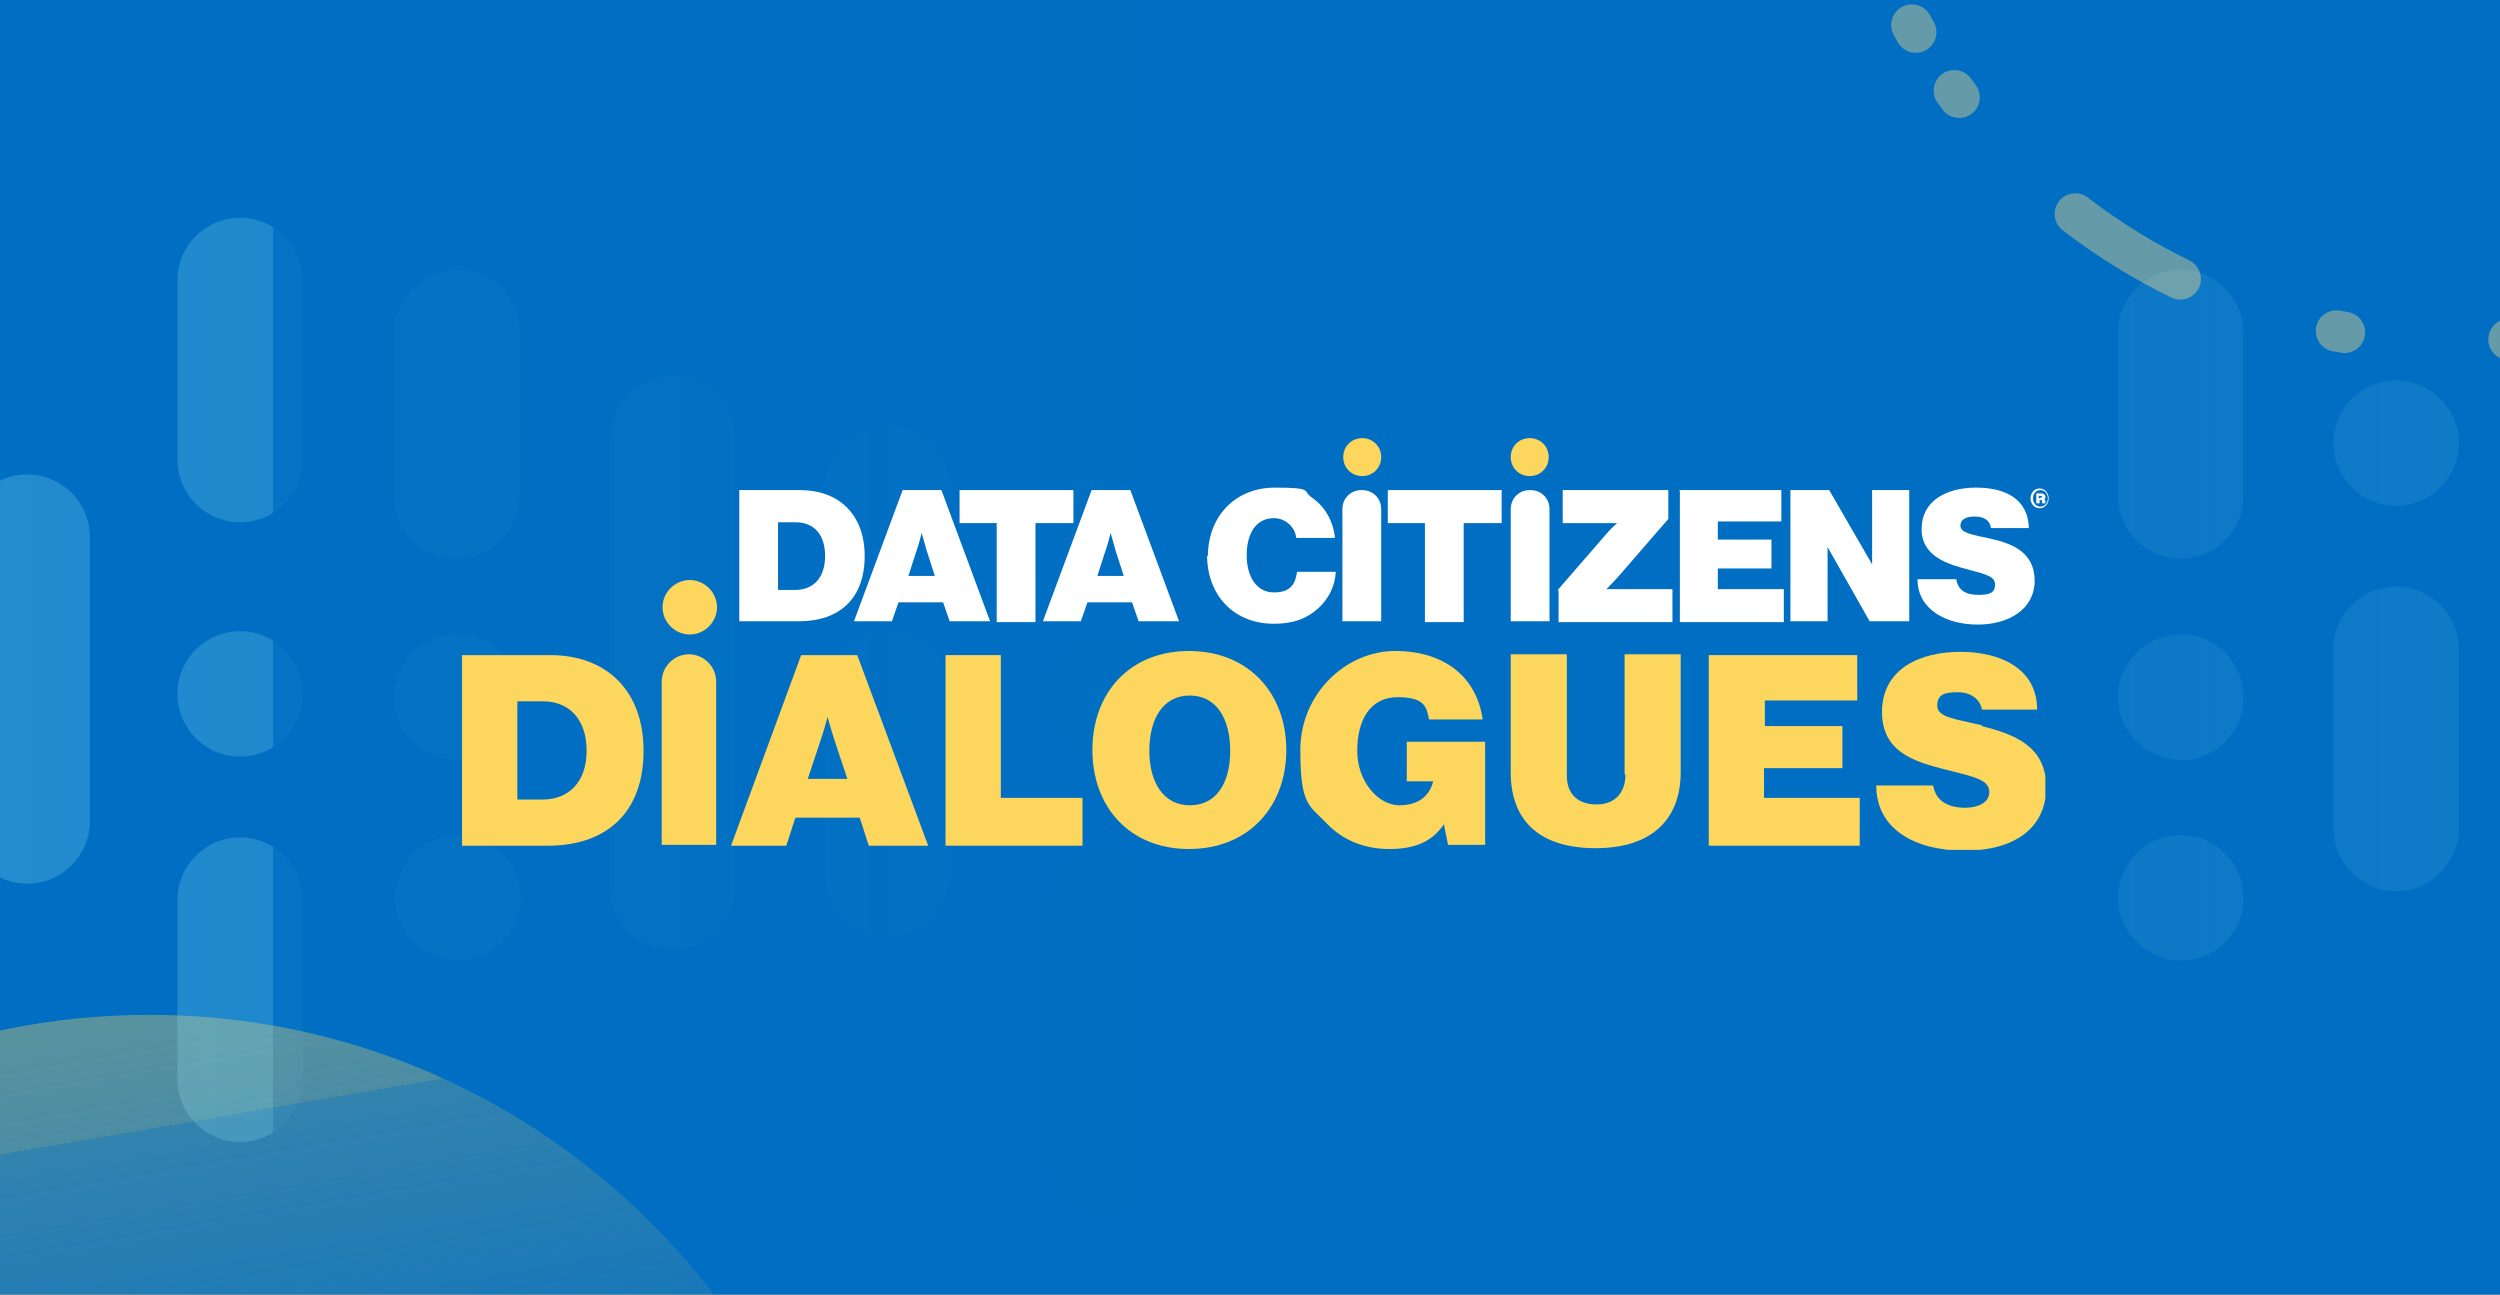 <?xml version="1.0" encoding="UTF-8"?>
<svg xmlns="http://www.w3.org/2000/svg" xmlns:xlink="http://www.w3.org/1999/xlink" version="1.1" viewBox="0 0 303 157">
  <rect x="0" y="0" width="303" height="157" fill="#333333" stroke="none"/>
  <defs>
    <style>
      .cls-1, .cls-2 {
        fill: none;
      }

      .cls-3 {
        mask: url(#mask);
      }

      .cls-4 {
        fill: url(#linear-gradient-8);
      }

      .cls-5 {
        fill: url(#linear-gradient-7);
      }

      .cls-6 {
        fill: url(#linear-gradient-5);
      }

      .cls-7 {
        fill: url(#linear-gradient-6);
      }

      .cls-8 {
        fill: url(#linear-gradient-9);
      }

      .cls-9 {
        fill: url(#linear-gradient-4);
      }

      .cls-10 {
        fill: url(#linear-gradient-3);
      }

      .cls-11 {
        fill: url(#linear-gradient-2);
      }

      .cls-12, .cls-2, .cls-13 {
        isolation: isolate;
      }

      .cls-2 {
        stroke: #fddf86;
        stroke-dasharray: 1 20 1 20 15 20;
        stroke-linecap: round;
        stroke-miterlimit: 10;
        stroke-width: 5px;
      }

      .cls-2, .cls-14 {
        opacity: .4;
      }

      .cls-15 {
        mask: url(#mask-2);
      }

      .cls-16 {
        mask: url(#mask-1);
      }

      .cls-17 {
        clip-path: url(#clippath-1);
      }

      .cls-18 {
        clip-path: url(#clippath-3);
      }

      .cls-19 {
        clip-path: url(#clippath-2);
      }

      .cls-20 {
        fill: #fff;
      }

      .cls-21 {
        fill: url(#linear-gradient-10);
      }

      .cls-22 {
        fill: url(#linear-gradient-11);
      }

      .cls-23 {
        fill: url(#linear-gradient-12);
      }

      .cls-24 {
        fill: url(#linear-gradient-13);
      }

      .cls-25 {
        fill: url(#linear-gradient-19);
      }

      .cls-26 {
        fill: url(#linear-gradient-14);
      }

      .cls-27 {
        fill: url(#linear-gradient-21);
      }

      .cls-28 {
        fill: url(#linear-gradient-20);
      }

      .cls-29 {
        fill: url(#linear-gradient-22);
      }

      .cls-30 {
        fill: url(#linear-gradient-23);
      }

      .cls-31 {
        fill: url(#linear-gradient-25);
      }

      .cls-32 {
        fill: url(#linear-gradient-15);
      }

      .cls-33 {
        fill: url(#linear-gradient-16);
      }

      .cls-34 {
        fill: url(#linear-gradient-17);
      }

      .cls-35 {
        fill: url(#linear-gradient-18);
      }

      .cls-36 {
        fill: url(#linear-gradient-24);
      }

      .cls-37 {
        fill: #006ec2;
      }

      .cls-13 {
        fill: url(#linear-gradient);
        opacity: .5;
      }

      .cls-38 {
        clip-path: url(#clippath);
      }

      .cls-39 {
        fill: #fdd65e;
      }

      .cls-14 {
        mix-blend-mode: screen;
      }
    </style>
    <clipPath id="clippath">
      <rect class="cls-1" y="0" width="303" height="156.9"/>
    </clipPath>
    <clipPath id="clippath-1">
      <rect class="cls-1" x="-40" y="0" width="416" height="157" rx="15" ry="15"/>
    </clipPath>
    <clipPath id="clippath-2">
      <rect class="cls-1" x="-40" y="0" width="416" height="166.5"/>
    </clipPath>
    <mask id="mask" x="-403.3" y="-4.6" width="1116.2" height="163.1" maskUnits="userSpaceOnUse">
      <g id="mask0_570_2962">
        <path class="cls-20" d="M709.8-1.1H-400.1v156.1H709.8V-1.1Z"/>
      </g>
    </mask>
    <mask id="mask-1" x="-403.3" y="-4.6" width="1116.2" height="163.1" maskUnits="userSpaceOnUse">
      <g id="mask1_570_2962">
        <path class="cls-20" d="M712.8-4.6H-403.2v163.1H712.8V-4.6Z"/>
      </g>
    </mask>
    <mask id="mask-2" x="-403.3" y="-4.6" width="1116.2" height="163.1" maskUnits="userSpaceOnUse">
      <g id="mask2_570_2962">
        <path class="cls-20" d="M712.8-4.6H-403.2v163.1H712.8V-4.6Z"/>
      </g>
    </mask>
    <linearGradient id="linear-gradient" x1=".9" y1="48.4" x2="26.5" y2="-100.1" gradientTransform="translate(0 157.6) scale(1 -1)" gradientUnits="userSpaceOnUse">
      <stop offset="0" stop-color="#fdd65e"/>
      <stop offset="0" stop-color="#fdd65e" stop-opacity="1"/>
      <stop offset="0" stop-color="#fdd65e" stop-opacity=".8"/>
      <stop offset=".2" stop-color="#fdd65e" stop-opacity=".6"/>
      <stop offset=".2" stop-color="#fdd65e" stop-opacity=".4"/>
      <stop offset=".3" stop-color="#fdd65e" stop-opacity=".3"/>
      <stop offset=".4" stop-color="#fdd65e" stop-opacity=".2"/>
      <stop offset=".5" stop-color="#fdd65e" stop-opacity=".1"/>
      <stop offset=".7" stop-color="#fdd65e" stop-opacity="0"/>
      <stop offset=".8" stop-color="#fdd65e" stop-opacity="0"/>
      <stop offset="1" stop-color="#fdd65e" stop-opacity="0"/>
    </linearGradient>
    <linearGradient id="linear-gradient-2" x1="-413.9" y1="103.9" x2="703.6" y2="103.9" gradientTransform="translate(0 157.6) scale(1 -1)" gradientUnits="userSpaceOnUse">
      <stop offset="0" stop-color="#9ff1f7" stop-opacity=".9"/>
      <stop offset="0" stop-color="#9ff1f7" stop-opacity=".7"/>
      <stop offset="0" stop-color="#9ff1f7" stop-opacity=".6"/>
      <stop offset="0" stop-color="#9ff1f7" stop-opacity=".4"/>
      <stop offset="0" stop-color="#9ff1f7" stop-opacity=".3"/>
      <stop offset="0" stop-color="#9ff1f7" stop-opacity=".2"/>
      <stop offset="0" stop-color="#9ff1f7" stop-opacity=".1"/>
      <stop offset="0" stop-color="#9ff1f7" stop-opacity="0"/>
      <stop offset=".1" stop-color="#9ff1f7" stop-opacity="0"/>
      <stop offset=".2" stop-color="#9ff1f7" stop-opacity="0"/>
      <stop offset=".2" stop-color="#9ff1f7" stop-opacity="0"/>
      <stop offset=".2" stop-color="#9ff1f7" stop-opacity="0"/>
      <stop offset=".2" stop-color="#9ff1f7" stop-opacity=".1"/>
      <stop offset=".3" stop-color="#9ff1f7" stop-opacity=".2"/>
      <stop offset=".3" stop-color="#9ff1f7" stop-opacity=".3"/>
      <stop offset=".3" stop-color="#9ff1f7" stop-opacity=".5"/>
      <stop offset=".3" stop-color="#9ff1f7" stop-opacity=".7"/>
      <stop offset=".3" stop-color="#9ff1f7" stop-opacity=".7"/>
      <stop offset=".4" stop-color="#9ff1f7" stop-opacity=".5"/>
      <stop offset=".4" stop-color="#9ff1f7" stop-opacity=".3"/>
      <stop offset=".4" stop-color="#9ff1f7" stop-opacity=".2"/>
      <stop offset=".4" stop-color="#9ff1f7" stop-opacity=".1"/>
      <stop offset=".5" stop-color="#9ff1f7" stop-opacity="0"/>
      <stop offset=".5" stop-color="#9ff1f7" stop-opacity="0"/>
      <stop offset=".5" stop-color="#9ff1f7" stop-opacity="0"/>
      <stop offset=".6" stop-color="#9ff1f7" stop-opacity="0"/>
      <stop offset=".6" stop-color="#9ff1f7" stop-opacity="0"/>
      <stop offset=".6" stop-color="#9ff1f7" stop-opacity=".1"/>
      <stop offset=".6" stop-color="#9ff1f7" stop-opacity=".2"/>
      <stop offset=".7" stop-color="#9ff1f7" stop-opacity=".3"/>
      <stop offset=".7" stop-color="#9ff1f7" stop-opacity=".4"/>
      <stop offset=".7" stop-color="#9ff1f7" stop-opacity=".6"/>
      <stop offset=".7" stop-color="#9ff1f7" stop-opacity=".8"/>
      <stop offset=".7" stop-color="#9ff1f7"/>
      <stop offset=".7" stop-color="#9ff1f7" stop-opacity=".8"/>
      <stop offset=".7" stop-color="#9ff1f7" stop-opacity=".6"/>
      <stop offset=".8" stop-color="#9ff1f7" stop-opacity=".4"/>
      <stop offset=".8" stop-color="#9ff1f7" stop-opacity=".3"/>
      <stop offset=".8" stop-color="#9ff1f7" stop-opacity=".2"/>
      <stop offset=".8" stop-color="#9ff1f7" stop-opacity=".1"/>
      <stop offset=".8" stop-color="#9ff1f7" stop-opacity="0"/>
      <stop offset=".8" stop-color="#9ff1f7" stop-opacity="0"/>
      <stop offset=".9" stop-color="#9ff1f7" stop-opacity="0"/>
      <stop offset=".9" stop-color="#9ff1f7" stop-opacity="0"/>
      <stop offset=".9" stop-color="#9ff1f7" stop-opacity="0"/>
      <stop offset=".9" stop-color="#9ff1f7" stop-opacity=".1"/>
      <stop offset=".9" stop-color="#9ff1f7" stop-opacity=".2"/>
      <stop offset=".9" stop-color="#9ff1f7" stop-opacity=".3"/>
      <stop offset="1" stop-color="#9ff1f7" stop-opacity=".5"/>
      <stop offset="1" stop-color="#9ff1f7" stop-opacity=".6"/>
      <stop offset="1" stop-color="#9ff1f7" stop-opacity=".8"/>
      <stop offset="1" stop-color="#9ff1f7"/>
    </linearGradient>
    <linearGradient id="linear-gradient-3" x1="-413.9" y1="68.1" x2="703.6" y2="68.1" gradientTransform="translate(0 157.6) scale(1 -1)" gradientUnits="userSpaceOnUse">
      <stop offset="0" stop-color="#9ff1f7" stop-opacity=".9"/>
      <stop offset="0" stop-color="#9ff1f7" stop-opacity=".7"/>
      <stop offset="0" stop-color="#9ff1f7" stop-opacity=".6"/>
      <stop offset="0" stop-color="#9ff1f7" stop-opacity=".4"/>
      <stop offset="0" stop-color="#9ff1f7" stop-opacity=".3"/>
      <stop offset="0" stop-color="#9ff1f7" stop-opacity=".2"/>
      <stop offset="0" stop-color="#9ff1f7" stop-opacity=".1"/>
      <stop offset="0" stop-color="#9ff1f7" stop-opacity="0"/>
      <stop offset=".1" stop-color="#9ff1f7" stop-opacity="0"/>
      <stop offset=".2" stop-color="#9ff1f7" stop-opacity="0"/>
      <stop offset=".2" stop-color="#9ff1f7" stop-opacity="0"/>
      <stop offset=".2" stop-color="#9ff1f7" stop-opacity="0"/>
      <stop offset=".2" stop-color="#9ff1f7" stop-opacity=".1"/>
      <stop offset=".3" stop-color="#9ff1f7" stop-opacity=".2"/>
      <stop offset=".3" stop-color="#9ff1f7" stop-opacity=".3"/>
      <stop offset=".3" stop-color="#9ff1f7" stop-opacity=".5"/>
      <stop offset=".3" stop-color="#9ff1f7" stop-opacity=".7"/>
      <stop offset=".3" stop-color="#9ff1f7" stop-opacity=".7"/>
      <stop offset=".4" stop-color="#9ff1f7" stop-opacity=".5"/>
      <stop offset=".4" stop-color="#9ff1f7" stop-opacity=".3"/>
      <stop offset=".4" stop-color="#9ff1f7" stop-opacity=".2"/>
      <stop offset=".4" stop-color="#9ff1f7" stop-opacity=".1"/>
      <stop offset=".5" stop-color="#9ff1f7" stop-opacity="0"/>
      <stop offset=".5" stop-color="#9ff1f7" stop-opacity="0"/>
      <stop offset=".5" stop-color="#9ff1f7" stop-opacity="0"/>
      <stop offset=".6" stop-color="#9ff1f7" stop-opacity="0"/>
      <stop offset=".6" stop-color="#9ff1f7" stop-opacity="0"/>
      <stop offset=".6" stop-color="#9ff1f7" stop-opacity=".1"/>
      <stop offset=".6" stop-color="#9ff1f7" stop-opacity=".2"/>
      <stop offset=".7" stop-color="#9ff1f7" stop-opacity=".3"/>
      <stop offset=".7" stop-color="#9ff1f7" stop-opacity=".4"/>
      <stop offset=".7" stop-color="#9ff1f7" stop-opacity=".6"/>
      <stop offset=".7" stop-color="#9ff1f7" stop-opacity=".8"/>
      <stop offset=".7" stop-color="#9ff1f7"/>
      <stop offset=".7" stop-color="#9ff1f7" stop-opacity=".8"/>
      <stop offset=".7" stop-color="#9ff1f7" stop-opacity=".6"/>
      <stop offset=".8" stop-color="#9ff1f7" stop-opacity=".4"/>
      <stop offset=".8" stop-color="#9ff1f7" stop-opacity=".3"/>
      <stop offset=".8" stop-color="#9ff1f7" stop-opacity=".2"/>
      <stop offset=".8" stop-color="#9ff1f7" stop-opacity=".1"/>
      <stop offset=".8" stop-color="#9ff1f7" stop-opacity="0"/>
      <stop offset=".8" stop-color="#9ff1f7" stop-opacity="0"/>
      <stop offset=".9" stop-color="#9ff1f7" stop-opacity="0"/>
      <stop offset=".9" stop-color="#9ff1f7" stop-opacity="0"/>
      <stop offset=".9" stop-color="#9ff1f7" stop-opacity="0"/>
      <stop offset=".9" stop-color="#9ff1f7" stop-opacity=".1"/>
      <stop offset=".9" stop-color="#9ff1f7" stop-opacity=".2"/>
      <stop offset=".9" stop-color="#9ff1f7" stop-opacity=".3"/>
      <stop offset="1" stop-color="#9ff1f7" stop-opacity=".5"/>
      <stop offset="1" stop-color="#9ff1f7" stop-opacity=".6"/>
      <stop offset="1" stop-color="#9ff1f7" stop-opacity=".8"/>
      <stop offset="1" stop-color="#9ff1f7"/>
    </linearGradient>
    <linearGradient id="linear-gradient-4" x1="-413.9" y1="99.1" x2="703.6" y2="99.1" gradientTransform="translate(0 157.6) scale(1 -1)" gradientUnits="userSpaceOnUse">
      <stop offset="0" stop-color="#9ff1f7" stop-opacity=".9"/>
      <stop offset="0" stop-color="#9ff1f7" stop-opacity=".7"/>
      <stop offset="0" stop-color="#9ff1f7" stop-opacity=".6"/>
      <stop offset="0" stop-color="#9ff1f7" stop-opacity=".4"/>
      <stop offset="0" stop-color="#9ff1f7" stop-opacity=".3"/>
      <stop offset="0" stop-color="#9ff1f7" stop-opacity=".2"/>
      <stop offset="0" stop-color="#9ff1f7" stop-opacity=".1"/>
      <stop offset="0" stop-color="#9ff1f7" stop-opacity="0"/>
      <stop offset=".1" stop-color="#9ff1f7" stop-opacity="0"/>
      <stop offset=".2" stop-color="#9ff1f7" stop-opacity="0"/>
      <stop offset=".2" stop-color="#9ff1f7" stop-opacity="0"/>
      <stop offset=".2" stop-color="#9ff1f7" stop-opacity="0"/>
      <stop offset=".2" stop-color="#9ff1f7" stop-opacity=".1"/>
      <stop offset=".3" stop-color="#9ff1f7" stop-opacity=".2"/>
      <stop offset=".3" stop-color="#9ff1f7" stop-opacity=".3"/>
      <stop offset=".3" stop-color="#9ff1f7" stop-opacity=".5"/>
      <stop offset=".3" stop-color="#9ff1f7" stop-opacity=".7"/>
      <stop offset=".3" stop-color="#9ff1f7" stop-opacity=".7"/>
      <stop offset=".4" stop-color="#9ff1f7" stop-opacity=".5"/>
      <stop offset=".4" stop-color="#9ff1f7" stop-opacity=".3"/>
      <stop offset=".4" stop-color="#9ff1f7" stop-opacity=".2"/>
      <stop offset=".4" stop-color="#9ff1f7" stop-opacity=".1"/>
      <stop offset=".5" stop-color="#9ff1f7" stop-opacity="0"/>
      <stop offset=".5" stop-color="#9ff1f7" stop-opacity="0"/>
      <stop offset=".5" stop-color="#9ff1f7" stop-opacity="0"/>
      <stop offset=".6" stop-color="#9ff1f7" stop-opacity="0"/>
      <stop offset=".6" stop-color="#9ff1f7" stop-opacity="0"/>
      <stop offset=".6" stop-color="#9ff1f7" stop-opacity=".1"/>
      <stop offset=".6" stop-color="#9ff1f7" stop-opacity=".2"/>
      <stop offset=".7" stop-color="#9ff1f7" stop-opacity=".3"/>
      <stop offset=".7" stop-color="#9ff1f7" stop-opacity=".4"/>
      <stop offset=".7" stop-color="#9ff1f7" stop-opacity=".6"/>
      <stop offset=".7" stop-color="#9ff1f7" stop-opacity=".8"/>
      <stop offset=".7" stop-color="#9ff1f7"/>
      <stop offset=".7" stop-color="#9ff1f7" stop-opacity=".8"/>
      <stop offset=".7" stop-color="#9ff1f7" stop-opacity=".6"/>
      <stop offset=".8" stop-color="#9ff1f7" stop-opacity=".4"/>
      <stop offset=".8" stop-color="#9ff1f7" stop-opacity=".3"/>
      <stop offset=".8" stop-color="#9ff1f7" stop-opacity=".2"/>
      <stop offset=".8" stop-color="#9ff1f7" stop-opacity=".1"/>
      <stop offset=".8" stop-color="#9ff1f7" stop-opacity="0"/>
      <stop offset=".8" stop-color="#9ff1f7" stop-opacity="0"/>
      <stop offset=".9" stop-color="#9ff1f7" stop-opacity="0"/>
      <stop offset=".9" stop-color="#9ff1f7" stop-opacity="0"/>
      <stop offset=".9" stop-color="#9ff1f7" stop-opacity="0"/>
      <stop offset=".9" stop-color="#9ff1f7" stop-opacity=".1"/>
      <stop offset=".9" stop-color="#9ff1f7" stop-opacity=".2"/>
      <stop offset=".9" stop-color="#9ff1f7" stop-opacity=".3"/>
      <stop offset="1" stop-color="#9ff1f7" stop-opacity=".5"/>
      <stop offset="1" stop-color="#9ff1f7" stop-opacity=".6"/>
      <stop offset="1" stop-color="#9ff1f7" stop-opacity=".8"/>
      <stop offset="1" stop-color="#9ff1f7"/>
    </linearGradient>
    <linearGradient id="linear-gradient-5" x1="-413.9" y1="63.3" x2="703.6" y2="63.3" gradientTransform="translate(0 157.6) scale(1 -1)" gradientUnits="userSpaceOnUse">
      <stop offset="0" stop-color="#9ff1f7" stop-opacity=".9"/>
      <stop offset="0" stop-color="#9ff1f7" stop-opacity=".7"/>
      <stop offset="0" stop-color="#9ff1f7" stop-opacity=".6"/>
      <stop offset="0" stop-color="#9ff1f7" stop-opacity=".4"/>
      <stop offset="0" stop-color="#9ff1f7" stop-opacity=".3"/>
      <stop offset="0" stop-color="#9ff1f7" stop-opacity=".2"/>
      <stop offset="0" stop-color="#9ff1f7" stop-opacity=".1"/>
      <stop offset="0" stop-color="#9ff1f7" stop-opacity="0"/>
      <stop offset=".1" stop-color="#9ff1f7" stop-opacity="0"/>
      <stop offset=".2" stop-color="#9ff1f7" stop-opacity="0"/>
      <stop offset=".2" stop-color="#9ff1f7" stop-opacity="0"/>
      <stop offset=".2" stop-color="#9ff1f7" stop-opacity="0"/>
      <stop offset=".2" stop-color="#9ff1f7" stop-opacity=".1"/>
      <stop offset=".3" stop-color="#9ff1f7" stop-opacity=".2"/>
      <stop offset=".3" stop-color="#9ff1f7" stop-opacity=".3"/>
      <stop offset=".3" stop-color="#9ff1f7" stop-opacity=".5"/>
      <stop offset=".3" stop-color="#9ff1f7" stop-opacity=".7"/>
      <stop offset=".3" stop-color="#9ff1f7" stop-opacity=".7"/>
      <stop offset=".4" stop-color="#9ff1f7" stop-opacity=".5"/>
      <stop offset=".4" stop-color="#9ff1f7" stop-opacity=".3"/>
      <stop offset=".4" stop-color="#9ff1f7" stop-opacity=".2"/>
      <stop offset=".4" stop-color="#9ff1f7" stop-opacity=".1"/>
      <stop offset=".5" stop-color="#9ff1f7" stop-opacity="0"/>
      <stop offset=".5" stop-color="#9ff1f7" stop-opacity="0"/>
      <stop offset=".5" stop-color="#9ff1f7" stop-opacity="0"/>
      <stop offset=".6" stop-color="#9ff1f7" stop-opacity="0"/>
      <stop offset=".6" stop-color="#9ff1f7" stop-opacity="0"/>
      <stop offset=".6" stop-color="#9ff1f7" stop-opacity=".1"/>
      <stop offset=".6" stop-color="#9ff1f7" stop-opacity=".2"/>
      <stop offset=".7" stop-color="#9ff1f7" stop-opacity=".3"/>
      <stop offset=".7" stop-color="#9ff1f7" stop-opacity=".4"/>
      <stop offset=".7" stop-color="#9ff1f7" stop-opacity=".6"/>
      <stop offset=".7" stop-color="#9ff1f7" stop-opacity=".8"/>
      <stop offset=".7" stop-color="#9ff1f7"/>
      <stop offset=".7" stop-color="#9ff1f7" stop-opacity=".8"/>
      <stop offset=".7" stop-color="#9ff1f7" stop-opacity=".6"/>
      <stop offset=".8" stop-color="#9ff1f7" stop-opacity=".4"/>
      <stop offset=".8" stop-color="#9ff1f7" stop-opacity=".3"/>
      <stop offset=".8" stop-color="#9ff1f7" stop-opacity=".2"/>
      <stop offset=".8" stop-color="#9ff1f7" stop-opacity=".1"/>
      <stop offset=".8" stop-color="#9ff1f7" stop-opacity="0"/>
      <stop offset=".8" stop-color="#9ff1f7" stop-opacity="0"/>
      <stop offset=".9" stop-color="#9ff1f7" stop-opacity="0"/>
      <stop offset=".9" stop-color="#9ff1f7" stop-opacity="0"/>
      <stop offset=".9" stop-color="#9ff1f7" stop-opacity="0"/>
      <stop offset=".9" stop-color="#9ff1f7" stop-opacity=".1"/>
      <stop offset=".9" stop-color="#9ff1f7" stop-opacity=".2"/>
      <stop offset=".9" stop-color="#9ff1f7" stop-opacity=".3"/>
      <stop offset="1" stop-color="#9ff1f7" stop-opacity=".5"/>
      <stop offset="1" stop-color="#9ff1f7" stop-opacity=".6"/>
      <stop offset="1" stop-color="#9ff1f7" stop-opacity=".8"/>
      <stop offset="1" stop-color="#9ff1f7"/>
    </linearGradient>
    <linearGradient id="linear-gradient-6" x1="-413.9" y1="73.5" x2="703.6" y2="73.5" gradientTransform="translate(0 157.6) scale(1 -1)" gradientUnits="userSpaceOnUse">
      <stop offset="0" stop-color="#9ff1f7" stop-opacity=".9"/>
      <stop offset="0" stop-color="#9ff1f7" stop-opacity=".7"/>
      <stop offset="0" stop-color="#9ff1f7" stop-opacity=".6"/>
      <stop offset="0" stop-color="#9ff1f7" stop-opacity=".4"/>
      <stop offset="0" stop-color="#9ff1f7" stop-opacity=".3"/>
      <stop offset="0" stop-color="#9ff1f7" stop-opacity=".2"/>
      <stop offset="0" stop-color="#9ff1f7" stop-opacity=".1"/>
      <stop offset="0" stop-color="#9ff1f7" stop-opacity="0"/>
      <stop offset=".1" stop-color="#9ff1f7" stop-opacity="0"/>
      <stop offset=".2" stop-color="#9ff1f7" stop-opacity="0"/>
      <stop offset=".2" stop-color="#9ff1f7" stop-opacity="0"/>
      <stop offset=".2" stop-color="#9ff1f7" stop-opacity="0"/>
      <stop offset=".2" stop-color="#9ff1f7" stop-opacity=".1"/>
      <stop offset=".3" stop-color="#9ff1f7" stop-opacity=".2"/>
      <stop offset=".3" stop-color="#9ff1f7" stop-opacity=".3"/>
      <stop offset=".3" stop-color="#9ff1f7" stop-opacity=".5"/>
      <stop offset=".3" stop-color="#9ff1f7" stop-opacity=".7"/>
      <stop offset=".3" stop-color="#9ff1f7" stop-opacity=".7"/>
      <stop offset=".4" stop-color="#9ff1f7" stop-opacity=".5"/>
      <stop offset=".4" stop-color="#9ff1f7" stop-opacity=".3"/>
      <stop offset=".4" stop-color="#9ff1f7" stop-opacity=".2"/>
      <stop offset=".4" stop-color="#9ff1f7" stop-opacity=".1"/>
      <stop offset=".5" stop-color="#9ff1f7" stop-opacity="0"/>
      <stop offset=".5" stop-color="#9ff1f7" stop-opacity="0"/>
      <stop offset=".5" stop-color="#9ff1f7" stop-opacity="0"/>
      <stop offset=".6" stop-color="#9ff1f7" stop-opacity="0"/>
      <stop offset=".6" stop-color="#9ff1f7" stop-opacity="0"/>
      <stop offset=".6" stop-color="#9ff1f7" stop-opacity=".1"/>
      <stop offset=".6" stop-color="#9ff1f7" stop-opacity=".2"/>
      <stop offset=".7" stop-color="#9ff1f7" stop-opacity=".3"/>
      <stop offset=".7" stop-color="#9ff1f7" stop-opacity=".4"/>
      <stop offset=".7" stop-color="#9ff1f7" stop-opacity=".6"/>
      <stop offset=".7" stop-color="#9ff1f7" stop-opacity=".8"/>
      <stop offset=".7" stop-color="#9ff1f7"/>
      <stop offset=".7" stop-color="#9ff1f7" stop-opacity=".8"/>
      <stop offset=".7" stop-color="#9ff1f7" stop-opacity=".6"/>
      <stop offset=".8" stop-color="#9ff1f7" stop-opacity=".4"/>
      <stop offset=".8" stop-color="#9ff1f7" stop-opacity=".3"/>
      <stop offset=".8" stop-color="#9ff1f7" stop-opacity=".2"/>
      <stop offset=".8" stop-color="#9ff1f7" stop-opacity=".1"/>
      <stop offset=".8" stop-color="#9ff1f7" stop-opacity="0"/>
      <stop offset=".8" stop-color="#9ff1f7" stop-opacity="0"/>
      <stop offset=".9" stop-color="#9ff1f7" stop-opacity="0"/>
      <stop offset=".9" stop-color="#9ff1f7" stop-opacity="0"/>
      <stop offset=".9" stop-color="#9ff1f7" stop-opacity="0"/>
      <stop offset=".9" stop-color="#9ff1f7" stop-opacity=".1"/>
      <stop offset=".9" stop-color="#9ff1f7" stop-opacity=".2"/>
      <stop offset=".9" stop-color="#9ff1f7" stop-opacity=".3"/>
      <stop offset="1" stop-color="#9ff1f7" stop-opacity=".5"/>
      <stop offset="1" stop-color="#9ff1f7" stop-opacity=".6"/>
      <stop offset="1" stop-color="#9ff1f7" stop-opacity=".8"/>
      <stop offset="1" stop-color="#9ff1f7"/>
    </linearGradient>
    <linearGradient id="linear-gradient-7" x1="-413.9" y1="112.8" x2="703.6" y2="112.8" gradientTransform="translate(0 157.6) scale(1 -1)" gradientUnits="userSpaceOnUse">
      <stop offset="0" stop-color="#9ff1f7" stop-opacity=".9"/>
      <stop offset="0" stop-color="#9ff1f7" stop-opacity=".7"/>
      <stop offset="0" stop-color="#9ff1f7" stop-opacity=".6"/>
      <stop offset="0" stop-color="#9ff1f7" stop-opacity=".4"/>
      <stop offset="0" stop-color="#9ff1f7" stop-opacity=".3"/>
      <stop offset="0" stop-color="#9ff1f7" stop-opacity=".2"/>
      <stop offset="0" stop-color="#9ff1f7" stop-opacity=".1"/>
      <stop offset="0" stop-color="#9ff1f7" stop-opacity="0"/>
      <stop offset=".1" stop-color="#9ff1f7" stop-opacity="0"/>
      <stop offset=".2" stop-color="#9ff1f7" stop-opacity="0"/>
      <stop offset=".2" stop-color="#9ff1f7" stop-opacity="0"/>
      <stop offset=".2" stop-color="#9ff1f7" stop-opacity="0"/>
      <stop offset=".2" stop-color="#9ff1f7" stop-opacity=".1"/>
      <stop offset=".3" stop-color="#9ff1f7" stop-opacity=".2"/>
      <stop offset=".3" stop-color="#9ff1f7" stop-opacity=".3"/>
      <stop offset=".3" stop-color="#9ff1f7" stop-opacity=".5"/>
      <stop offset=".3" stop-color="#9ff1f7" stop-opacity=".7"/>
      <stop offset=".3" stop-color="#9ff1f7" stop-opacity=".7"/>
      <stop offset=".4" stop-color="#9ff1f7" stop-opacity=".5"/>
      <stop offset=".4" stop-color="#9ff1f7" stop-opacity=".3"/>
      <stop offset=".4" stop-color="#9ff1f7" stop-opacity=".2"/>
      <stop offset=".4" stop-color="#9ff1f7" stop-opacity=".1"/>
      <stop offset=".5" stop-color="#9ff1f7" stop-opacity="0"/>
      <stop offset=".5" stop-color="#9ff1f7" stop-opacity="0"/>
      <stop offset=".5" stop-color="#9ff1f7" stop-opacity="0"/>
      <stop offset=".6" stop-color="#9ff1f7" stop-opacity="0"/>
      <stop offset=".6" stop-color="#9ff1f7" stop-opacity="0"/>
      <stop offset=".6" stop-color="#9ff1f7" stop-opacity=".1"/>
      <stop offset=".6" stop-color="#9ff1f7" stop-opacity=".2"/>
      <stop offset=".7" stop-color="#9ff1f7" stop-opacity=".3"/>
      <stop offset=".7" stop-color="#9ff1f7" stop-opacity=".4"/>
      <stop offset=".7" stop-color="#9ff1f7" stop-opacity=".6"/>
      <stop offset=".7" stop-color="#9ff1f7" stop-opacity=".8"/>
      <stop offset=".7" stop-color="#9ff1f7"/>
      <stop offset=".7" stop-color="#9ff1f7" stop-opacity=".8"/>
      <stop offset=".7" stop-color="#9ff1f7" stop-opacity=".6"/>
      <stop offset=".8" stop-color="#9ff1f7" stop-opacity=".4"/>
      <stop offset=".8" stop-color="#9ff1f7" stop-opacity=".3"/>
      <stop offset=".8" stop-color="#9ff1f7" stop-opacity=".2"/>
      <stop offset=".8" stop-color="#9ff1f7" stop-opacity=".1"/>
      <stop offset=".8" stop-color="#9ff1f7" stop-opacity="0"/>
      <stop offset=".8" stop-color="#9ff1f7" stop-opacity="0"/>
      <stop offset=".9" stop-color="#9ff1f7" stop-opacity="0"/>
      <stop offset=".9" stop-color="#9ff1f7" stop-opacity="0"/>
      <stop offset=".9" stop-color="#9ff1f7" stop-opacity="0"/>
      <stop offset=".9" stop-color="#9ff1f7" stop-opacity=".1"/>
      <stop offset=".9" stop-color="#9ff1f7" stop-opacity=".2"/>
      <stop offset=".9" stop-color="#9ff1f7" stop-opacity=".3"/>
      <stop offset="1" stop-color="#9ff1f7" stop-opacity=".5"/>
      <stop offset="1" stop-color="#9ff1f7" stop-opacity=".6"/>
      <stop offset="1" stop-color="#9ff1f7" stop-opacity=".8"/>
      <stop offset="1" stop-color="#9ff1f7"/>
    </linearGradient>
    <linearGradient id="linear-gradient-8" x1="-413.9" y1="37.8" x2="703.6" y2="37.8" gradientTransform="translate(0 157.6) scale(1 -1)" gradientUnits="userSpaceOnUse">
      <stop offset="0" stop-color="#9ff1f7" stop-opacity=".9"/>
      <stop offset="0" stop-color="#9ff1f7" stop-opacity=".7"/>
      <stop offset="0" stop-color="#9ff1f7" stop-opacity=".6"/>
      <stop offset="0" stop-color="#9ff1f7" stop-opacity=".4"/>
      <stop offset="0" stop-color="#9ff1f7" stop-opacity=".3"/>
      <stop offset="0" stop-color="#9ff1f7" stop-opacity=".2"/>
      <stop offset="0" stop-color="#9ff1f7" stop-opacity=".1"/>
      <stop offset="0" stop-color="#9ff1f7" stop-opacity="0"/>
      <stop offset=".1" stop-color="#9ff1f7" stop-opacity="0"/>
      <stop offset=".2" stop-color="#9ff1f7" stop-opacity="0"/>
      <stop offset=".2" stop-color="#9ff1f7" stop-opacity="0"/>
      <stop offset=".2" stop-color="#9ff1f7" stop-opacity="0"/>
      <stop offset=".2" stop-color="#9ff1f7" stop-opacity=".1"/>
      <stop offset=".3" stop-color="#9ff1f7" stop-opacity=".2"/>
      <stop offset=".3" stop-color="#9ff1f7" stop-opacity=".3"/>
      <stop offset=".3" stop-color="#9ff1f7" stop-opacity=".5"/>
      <stop offset=".3" stop-color="#9ff1f7" stop-opacity=".7"/>
      <stop offset=".3" stop-color="#9ff1f7" stop-opacity=".7"/>
      <stop offset=".4" stop-color="#9ff1f7" stop-opacity=".5"/>
      <stop offset=".4" stop-color="#9ff1f7" stop-opacity=".3"/>
      <stop offset=".4" stop-color="#9ff1f7" stop-opacity=".2"/>
      <stop offset=".4" stop-color="#9ff1f7" stop-opacity=".1"/>
      <stop offset=".5" stop-color="#9ff1f7" stop-opacity="0"/>
      <stop offset=".5" stop-color="#9ff1f7" stop-opacity="0"/>
      <stop offset=".5" stop-color="#9ff1f7" stop-opacity="0"/>
      <stop offset=".6" stop-color="#9ff1f7" stop-opacity="0"/>
      <stop offset=".6" stop-color="#9ff1f7" stop-opacity="0"/>
      <stop offset=".6" stop-color="#9ff1f7" stop-opacity=".1"/>
      <stop offset=".6" stop-color="#9ff1f7" stop-opacity=".2"/>
      <stop offset=".7" stop-color="#9ff1f7" stop-opacity=".3"/>
      <stop offset=".7" stop-color="#9ff1f7" stop-opacity=".4"/>
      <stop offset=".7" stop-color="#9ff1f7" stop-opacity=".6"/>
      <stop offset=".7" stop-color="#9ff1f7" stop-opacity=".8"/>
      <stop offset=".7" stop-color="#9ff1f7"/>
      <stop offset=".7" stop-color="#9ff1f7" stop-opacity=".8"/>
      <stop offset=".7" stop-color="#9ff1f7" stop-opacity=".6"/>
      <stop offset=".8" stop-color="#9ff1f7" stop-opacity=".4"/>
      <stop offset=".8" stop-color="#9ff1f7" stop-opacity=".3"/>
      <stop offset=".8" stop-color="#9ff1f7" stop-opacity=".2"/>
      <stop offset=".8" stop-color="#9ff1f7" stop-opacity=".1"/>
      <stop offset=".8" stop-color="#9ff1f7" stop-opacity="0"/>
      <stop offset=".8" stop-color="#9ff1f7" stop-opacity="0"/>
      <stop offset=".9" stop-color="#9ff1f7" stop-opacity="0"/>
      <stop offset=".9" stop-color="#9ff1f7" stop-opacity="0"/>
      <stop offset=".9" stop-color="#9ff1f7" stop-opacity="0"/>
      <stop offset=".9" stop-color="#9ff1f7" stop-opacity=".1"/>
      <stop offset=".9" stop-color="#9ff1f7" stop-opacity=".2"/>
      <stop offset=".9" stop-color="#9ff1f7" stop-opacity=".3"/>
      <stop offset="1" stop-color="#9ff1f7" stop-opacity=".5"/>
      <stop offset="1" stop-color="#9ff1f7" stop-opacity=".6"/>
      <stop offset="1" stop-color="#9ff1f7" stop-opacity=".8"/>
      <stop offset="1" stop-color="#9ff1f7"/>
    </linearGradient>
    <linearGradient id="linear-gradient-9" x1="-413.9" y1="98.5" x2="703.6" y2="98.5" gradientTransform="translate(0 157.6) scale(1 -1)" gradientUnits="userSpaceOnUse">
      <stop offset="0" stop-color="#9ff1f7" stop-opacity=".9"/>
      <stop offset="0" stop-color="#9ff1f7" stop-opacity=".7"/>
      <stop offset="0" stop-color="#9ff1f7" stop-opacity=".6"/>
      <stop offset="0" stop-color="#9ff1f7" stop-opacity=".4"/>
      <stop offset="0" stop-color="#9ff1f7" stop-opacity=".3"/>
      <stop offset="0" stop-color="#9ff1f7" stop-opacity=".2"/>
      <stop offset="0" stop-color="#9ff1f7" stop-opacity=".1"/>
      <stop offset="0" stop-color="#9ff1f7" stop-opacity="0"/>
      <stop offset=".1" stop-color="#9ff1f7" stop-opacity="0"/>
      <stop offset=".2" stop-color="#9ff1f7" stop-opacity="0"/>
      <stop offset=".2" stop-color="#9ff1f7" stop-opacity="0"/>
      <stop offset=".2" stop-color="#9ff1f7" stop-opacity="0"/>
      <stop offset=".2" stop-color="#9ff1f7" stop-opacity=".1"/>
      <stop offset=".3" stop-color="#9ff1f7" stop-opacity=".2"/>
      <stop offset=".3" stop-color="#9ff1f7" stop-opacity=".3"/>
      <stop offset=".3" stop-color="#9ff1f7" stop-opacity=".5"/>
      <stop offset=".3" stop-color="#9ff1f7" stop-opacity=".7"/>
      <stop offset=".3" stop-color="#9ff1f7" stop-opacity=".7"/>
      <stop offset=".4" stop-color="#9ff1f7" stop-opacity=".5"/>
      <stop offset=".4" stop-color="#9ff1f7" stop-opacity=".3"/>
      <stop offset=".4" stop-color="#9ff1f7" stop-opacity=".2"/>
      <stop offset=".4" stop-color="#9ff1f7" stop-opacity=".1"/>
      <stop offset=".5" stop-color="#9ff1f7" stop-opacity="0"/>
      <stop offset=".5" stop-color="#9ff1f7" stop-opacity="0"/>
      <stop offset=".5" stop-color="#9ff1f7" stop-opacity="0"/>
      <stop offset=".6" stop-color="#9ff1f7" stop-opacity="0"/>
      <stop offset=".6" stop-color="#9ff1f7" stop-opacity="0"/>
      <stop offset=".6" stop-color="#9ff1f7" stop-opacity=".1"/>
      <stop offset=".6" stop-color="#9ff1f7" stop-opacity=".2"/>
      <stop offset=".7" stop-color="#9ff1f7" stop-opacity=".3"/>
      <stop offset=".7" stop-color="#9ff1f7" stop-opacity=".4"/>
      <stop offset=".7" stop-color="#9ff1f7" stop-opacity=".6"/>
      <stop offset=".7" stop-color="#9ff1f7" stop-opacity=".8"/>
      <stop offset=".7" stop-color="#9ff1f7"/>
      <stop offset=".7" stop-color="#9ff1f7" stop-opacity=".8"/>
      <stop offset=".7" stop-color="#9ff1f7" stop-opacity=".6"/>
      <stop offset=".8" stop-color="#9ff1f7" stop-opacity=".4"/>
      <stop offset=".8" stop-color="#9ff1f7" stop-opacity=".3"/>
      <stop offset=".8" stop-color="#9ff1f7" stop-opacity=".2"/>
      <stop offset=".8" stop-color="#9ff1f7" stop-opacity=".1"/>
      <stop offset=".8" stop-color="#9ff1f7" stop-opacity="0"/>
      <stop offset=".8" stop-color="#9ff1f7" stop-opacity="0"/>
      <stop offset=".9" stop-color="#9ff1f7" stop-opacity="0"/>
      <stop offset=".9" stop-color="#9ff1f7" stop-opacity="0"/>
      <stop offset=".9" stop-color="#9ff1f7" stop-opacity="0"/>
      <stop offset=".9" stop-color="#9ff1f7" stop-opacity=".1"/>
      <stop offset=".9" stop-color="#9ff1f7" stop-opacity=".2"/>
      <stop offset=".9" stop-color="#9ff1f7" stop-opacity=".3"/>
      <stop offset="1" stop-color="#9ff1f7" stop-opacity=".5"/>
      <stop offset="1" stop-color="#9ff1f7" stop-opacity=".6"/>
      <stop offset="1" stop-color="#9ff1f7" stop-opacity=".8"/>
      <stop offset="1" stop-color="#9ff1f7"/>
    </linearGradient>
    <linearGradient id="linear-gradient-10" x1="-413.9" y1="62.7" x2="703.6" y2="62.7" gradientTransform="translate(0 157.6) scale(1 -1)" gradientUnits="userSpaceOnUse">
      <stop offset="0" stop-color="#9ff1f7" stop-opacity=".9"/>
      <stop offset="0" stop-color="#9ff1f7" stop-opacity=".7"/>
      <stop offset="0" stop-color="#9ff1f7" stop-opacity=".6"/>
      <stop offset="0" stop-color="#9ff1f7" stop-opacity=".4"/>
      <stop offset="0" stop-color="#9ff1f7" stop-opacity=".3"/>
      <stop offset="0" stop-color="#9ff1f7" stop-opacity=".2"/>
      <stop offset="0" stop-color="#9ff1f7" stop-opacity=".1"/>
      <stop offset="0" stop-color="#9ff1f7" stop-opacity="0"/>
      <stop offset=".1" stop-color="#9ff1f7" stop-opacity="0"/>
      <stop offset=".2" stop-color="#9ff1f7" stop-opacity="0"/>
      <stop offset=".2" stop-color="#9ff1f7" stop-opacity="0"/>
      <stop offset=".2" stop-color="#9ff1f7" stop-opacity="0"/>
      <stop offset=".2" stop-color="#9ff1f7" stop-opacity=".1"/>
      <stop offset=".3" stop-color="#9ff1f7" stop-opacity=".2"/>
      <stop offset=".3" stop-color="#9ff1f7" stop-opacity=".3"/>
      <stop offset=".3" stop-color="#9ff1f7" stop-opacity=".5"/>
      <stop offset=".3" stop-color="#9ff1f7" stop-opacity=".7"/>
      <stop offset=".3" stop-color="#9ff1f7" stop-opacity=".7"/>
      <stop offset=".4" stop-color="#9ff1f7" stop-opacity=".5"/>
      <stop offset=".4" stop-color="#9ff1f7" stop-opacity=".3"/>
      <stop offset=".4" stop-color="#9ff1f7" stop-opacity=".2"/>
      <stop offset=".4" stop-color="#9ff1f7" stop-opacity=".1"/>
      <stop offset=".5" stop-color="#9ff1f7" stop-opacity="0"/>
      <stop offset=".5" stop-color="#9ff1f7" stop-opacity="0"/>
      <stop offset=".5" stop-color="#9ff1f7" stop-opacity="0"/>
      <stop offset=".6" stop-color="#9ff1f7" stop-opacity="0"/>
      <stop offset=".6" stop-color="#9ff1f7" stop-opacity="0"/>
      <stop offset=".6" stop-color="#9ff1f7" stop-opacity=".1"/>
      <stop offset=".6" stop-color="#9ff1f7" stop-opacity=".2"/>
      <stop offset=".7" stop-color="#9ff1f7" stop-opacity=".3"/>
      <stop offset=".7" stop-color="#9ff1f7" stop-opacity=".4"/>
      <stop offset=".7" stop-color="#9ff1f7" stop-opacity=".6"/>
      <stop offset=".7" stop-color="#9ff1f7" stop-opacity=".8"/>
      <stop offset=".7" stop-color="#9ff1f7"/>
      <stop offset=".7" stop-color="#9ff1f7" stop-opacity=".8"/>
      <stop offset=".7" stop-color="#9ff1f7" stop-opacity=".6"/>
      <stop offset=".8" stop-color="#9ff1f7" stop-opacity=".4"/>
      <stop offset=".8" stop-color="#9ff1f7" stop-opacity=".3"/>
      <stop offset=".8" stop-color="#9ff1f7" stop-opacity=".2"/>
      <stop offset=".8" stop-color="#9ff1f7" stop-opacity=".1"/>
      <stop offset=".8" stop-color="#9ff1f7" stop-opacity="0"/>
      <stop offset=".8" stop-color="#9ff1f7" stop-opacity="0"/>
      <stop offset=".9" stop-color="#9ff1f7" stop-opacity="0"/>
      <stop offset=".9" stop-color="#9ff1f7" stop-opacity="0"/>
      <stop offset=".9" stop-color="#9ff1f7" stop-opacity="0"/>
      <stop offset=".9" stop-color="#9ff1f7" stop-opacity=".1"/>
      <stop offset=".9" stop-color="#9ff1f7" stop-opacity=".2"/>
      <stop offset=".9" stop-color="#9ff1f7" stop-opacity=".3"/>
      <stop offset="1" stop-color="#9ff1f7" stop-opacity=".5"/>
      <stop offset="1" stop-color="#9ff1f7" stop-opacity=".6"/>
      <stop offset="1" stop-color="#9ff1f7" stop-opacity=".8"/>
      <stop offset="1" stop-color="#9ff1f7"/>
    </linearGradient>
    <linearGradient id="linear-gradient-11" x1="-413.9" y1="73.5" x2="703.6" y2="73.5" gradientTransform="translate(0 157.6) scale(1 -1)" gradientUnits="userSpaceOnUse">
      <stop offset="0" stop-color="#9ff1f7" stop-opacity=".9"/>
      <stop offset="0" stop-color="#9ff1f7" stop-opacity=".7"/>
      <stop offset="0" stop-color="#9ff1f7" stop-opacity=".6"/>
      <stop offset="0" stop-color="#9ff1f7" stop-opacity=".4"/>
      <stop offset="0" stop-color="#9ff1f7" stop-opacity=".3"/>
      <stop offset="0" stop-color="#9ff1f7" stop-opacity=".2"/>
      <stop offset="0" stop-color="#9ff1f7" stop-opacity=".1"/>
      <stop offset="0" stop-color="#9ff1f7" stop-opacity="0"/>
      <stop offset=".1" stop-color="#9ff1f7" stop-opacity="0"/>
      <stop offset=".2" stop-color="#9ff1f7" stop-opacity="0"/>
      <stop offset=".2" stop-color="#9ff1f7" stop-opacity="0"/>
      <stop offset=".2" stop-color="#9ff1f7" stop-opacity="0"/>
      <stop offset=".2" stop-color="#9ff1f7" stop-opacity=".1"/>
      <stop offset=".3" stop-color="#9ff1f7" stop-opacity=".2"/>
      <stop offset=".3" stop-color="#9ff1f7" stop-opacity=".3"/>
      <stop offset=".3" stop-color="#9ff1f7" stop-opacity=".5"/>
      <stop offset=".3" stop-color="#9ff1f7" stop-opacity=".7"/>
      <stop offset=".3" stop-color="#9ff1f7" stop-opacity=".7"/>
      <stop offset=".4" stop-color="#9ff1f7" stop-opacity=".5"/>
      <stop offset=".4" stop-color="#9ff1f7" stop-opacity=".3"/>
      <stop offset=".4" stop-color="#9ff1f7" stop-opacity=".2"/>
      <stop offset=".4" stop-color="#9ff1f7" stop-opacity=".1"/>
      <stop offset=".5" stop-color="#9ff1f7" stop-opacity="0"/>
      <stop offset=".5" stop-color="#9ff1f7" stop-opacity="0"/>
      <stop offset=".5" stop-color="#9ff1f7" stop-opacity="0"/>
      <stop offset=".6" stop-color="#9ff1f7" stop-opacity="0"/>
      <stop offset=".6" stop-color="#9ff1f7" stop-opacity="0"/>
      <stop offset=".6" stop-color="#9ff1f7" stop-opacity=".1"/>
      <stop offset=".6" stop-color="#9ff1f7" stop-opacity=".2"/>
      <stop offset=".7" stop-color="#9ff1f7" stop-opacity=".3"/>
      <stop offset=".7" stop-color="#9ff1f7" stop-opacity=".4"/>
      <stop offset=".7" stop-color="#9ff1f7" stop-opacity=".6"/>
      <stop offset=".7" stop-color="#9ff1f7" stop-opacity=".8"/>
      <stop offset=".7" stop-color="#9ff1f7"/>
      <stop offset=".7" stop-color="#9ff1f7" stop-opacity=".8"/>
      <stop offset=".7" stop-color="#9ff1f7" stop-opacity=".6"/>
      <stop offset=".8" stop-color="#9ff1f7" stop-opacity=".4"/>
      <stop offset=".8" stop-color="#9ff1f7" stop-opacity=".3"/>
      <stop offset=".8" stop-color="#9ff1f7" stop-opacity=".2"/>
      <stop offset=".8" stop-color="#9ff1f7" stop-opacity=".1"/>
      <stop offset=".8" stop-color="#9ff1f7" stop-opacity="0"/>
      <stop offset=".8" stop-color="#9ff1f7" stop-opacity="0"/>
      <stop offset=".9" stop-color="#9ff1f7" stop-opacity="0"/>
      <stop offset=".9" stop-color="#9ff1f7" stop-opacity="0"/>
      <stop offset=".9" stop-color="#9ff1f7" stop-opacity="0"/>
      <stop offset=".9" stop-color="#9ff1f7" stop-opacity=".1"/>
      <stop offset=".9" stop-color="#9ff1f7" stop-opacity=".2"/>
      <stop offset=".9" stop-color="#9ff1f7" stop-opacity=".3"/>
      <stop offset="1" stop-color="#9ff1f7" stop-opacity=".5"/>
      <stop offset="1" stop-color="#9ff1f7" stop-opacity=".6"/>
      <stop offset="1" stop-color="#9ff1f7" stop-opacity=".8"/>
      <stop offset="1" stop-color="#9ff1f7"/>
    </linearGradient>
    <linearGradient id="linear-gradient-12" x1="-413.9" y1="112.8" x2="703.6" y2="112.8" gradientTransform="translate(0 157.6) scale(1 -1)" gradientUnits="userSpaceOnUse">
      <stop offset="0" stop-color="#9ff1f7" stop-opacity=".9"/>
      <stop offset="0" stop-color="#9ff1f7" stop-opacity=".7"/>
      <stop offset="0" stop-color="#9ff1f7" stop-opacity=".6"/>
      <stop offset="0" stop-color="#9ff1f7" stop-opacity=".4"/>
      <stop offset="0" stop-color="#9ff1f7" stop-opacity=".3"/>
      <stop offset="0" stop-color="#9ff1f7" stop-opacity=".2"/>
      <stop offset="0" stop-color="#9ff1f7" stop-opacity=".1"/>
      <stop offset="0" stop-color="#9ff1f7" stop-opacity="0"/>
      <stop offset=".1" stop-color="#9ff1f7" stop-opacity="0"/>
      <stop offset=".2" stop-color="#9ff1f7" stop-opacity="0"/>
      <stop offset=".2" stop-color="#9ff1f7" stop-opacity="0"/>
      <stop offset=".2" stop-color="#9ff1f7" stop-opacity="0"/>
      <stop offset=".2" stop-color="#9ff1f7" stop-opacity=".1"/>
      <stop offset=".3" stop-color="#9ff1f7" stop-opacity=".2"/>
      <stop offset=".3" stop-color="#9ff1f7" stop-opacity=".3"/>
      <stop offset=".3" stop-color="#9ff1f7" stop-opacity=".5"/>
      <stop offset=".3" stop-color="#9ff1f7" stop-opacity=".7"/>
      <stop offset=".3" stop-color="#9ff1f7" stop-opacity=".7"/>
      <stop offset=".4" stop-color="#9ff1f7" stop-opacity=".5"/>
      <stop offset=".4" stop-color="#9ff1f7" stop-opacity=".3"/>
      <stop offset=".4" stop-color="#9ff1f7" stop-opacity=".2"/>
      <stop offset=".4" stop-color="#9ff1f7" stop-opacity=".1"/>
      <stop offset=".5" stop-color="#9ff1f7" stop-opacity="0"/>
      <stop offset=".5" stop-color="#9ff1f7" stop-opacity="0"/>
      <stop offset=".5" stop-color="#9ff1f7" stop-opacity="0"/>
      <stop offset=".6" stop-color="#9ff1f7" stop-opacity="0"/>
      <stop offset=".6" stop-color="#9ff1f7" stop-opacity="0"/>
      <stop offset=".6" stop-color="#9ff1f7" stop-opacity=".1"/>
      <stop offset=".6" stop-color="#9ff1f7" stop-opacity=".2"/>
      <stop offset=".7" stop-color="#9ff1f7" stop-opacity=".3"/>
      <stop offset=".7" stop-color="#9ff1f7" stop-opacity=".4"/>
      <stop offset=".7" stop-color="#9ff1f7" stop-opacity=".6"/>
      <stop offset=".7" stop-color="#9ff1f7" stop-opacity=".8"/>
      <stop offset=".7" stop-color="#9ff1f7"/>
      <stop offset=".7" stop-color="#9ff1f7" stop-opacity=".8"/>
      <stop offset=".7" stop-color="#9ff1f7" stop-opacity=".6"/>
      <stop offset=".8" stop-color="#9ff1f7" stop-opacity=".4"/>
      <stop offset=".8" stop-color="#9ff1f7" stop-opacity=".3"/>
      <stop offset=".8" stop-color="#9ff1f7" stop-opacity=".2"/>
      <stop offset=".8" stop-color="#9ff1f7" stop-opacity=".1"/>
      <stop offset=".8" stop-color="#9ff1f7" stop-opacity="0"/>
      <stop offset=".8" stop-color="#9ff1f7" stop-opacity="0"/>
      <stop offset=".9" stop-color="#9ff1f7" stop-opacity="0"/>
      <stop offset=".9" stop-color="#9ff1f7" stop-opacity="0"/>
      <stop offset=".9" stop-color="#9ff1f7" stop-opacity="0"/>
      <stop offset=".9" stop-color="#9ff1f7" stop-opacity=".1"/>
      <stop offset=".9" stop-color="#9ff1f7" stop-opacity=".2"/>
      <stop offset=".9" stop-color="#9ff1f7" stop-opacity=".3"/>
      <stop offset="1" stop-color="#9ff1f7" stop-opacity=".5"/>
      <stop offset="1" stop-color="#9ff1f7" stop-opacity=".6"/>
      <stop offset="1" stop-color="#9ff1f7" stop-opacity=".8"/>
      <stop offset="1" stop-color="#9ff1f7"/>
    </linearGradient>
    <linearGradient id="linear-gradient-13" x1="-413.9" y1="37.8" x2="703.6" y2="37.8" gradientTransform="translate(0 157.6) scale(1 -1)" gradientUnits="userSpaceOnUse">
      <stop offset="0" stop-color="#9ff1f7" stop-opacity=".9"/>
      <stop offset="0" stop-color="#9ff1f7" stop-opacity=".7"/>
      <stop offset="0" stop-color="#9ff1f7" stop-opacity=".6"/>
      <stop offset="0" stop-color="#9ff1f7" stop-opacity=".4"/>
      <stop offset="0" stop-color="#9ff1f7" stop-opacity=".3"/>
      <stop offset="0" stop-color="#9ff1f7" stop-opacity=".2"/>
      <stop offset="0" stop-color="#9ff1f7" stop-opacity=".1"/>
      <stop offset="0" stop-color="#9ff1f7" stop-opacity="0"/>
      <stop offset=".1" stop-color="#9ff1f7" stop-opacity="0"/>
      <stop offset=".2" stop-color="#9ff1f7" stop-opacity="0"/>
      <stop offset=".2" stop-color="#9ff1f7" stop-opacity="0"/>
      <stop offset=".2" stop-color="#9ff1f7" stop-opacity="0"/>
      <stop offset=".2" stop-color="#9ff1f7" stop-opacity=".1"/>
      <stop offset=".3" stop-color="#9ff1f7" stop-opacity=".2"/>
      <stop offset=".3" stop-color="#9ff1f7" stop-opacity=".3"/>
      <stop offset=".3" stop-color="#9ff1f7" stop-opacity=".5"/>
      <stop offset=".3" stop-color="#9ff1f7" stop-opacity=".7"/>
      <stop offset=".3" stop-color="#9ff1f7" stop-opacity=".7"/>
      <stop offset=".4" stop-color="#9ff1f7" stop-opacity=".5"/>
      <stop offset=".4" stop-color="#9ff1f7" stop-opacity=".3"/>
      <stop offset=".4" stop-color="#9ff1f7" stop-opacity=".2"/>
      <stop offset=".4" stop-color="#9ff1f7" stop-opacity=".1"/>
      <stop offset=".5" stop-color="#9ff1f7" stop-opacity="0"/>
      <stop offset=".5" stop-color="#9ff1f7" stop-opacity="0"/>
      <stop offset=".5" stop-color="#9ff1f7" stop-opacity="0"/>
      <stop offset=".6" stop-color="#9ff1f7" stop-opacity="0"/>
      <stop offset=".6" stop-color="#9ff1f7" stop-opacity="0"/>
      <stop offset=".6" stop-color="#9ff1f7" stop-opacity=".1"/>
      <stop offset=".6" stop-color="#9ff1f7" stop-opacity=".2"/>
      <stop offset=".7" stop-color="#9ff1f7" stop-opacity=".3"/>
      <stop offset=".7" stop-color="#9ff1f7" stop-opacity=".4"/>
      <stop offset=".7" stop-color="#9ff1f7" stop-opacity=".6"/>
      <stop offset=".7" stop-color="#9ff1f7" stop-opacity=".8"/>
      <stop offset=".7" stop-color="#9ff1f7"/>
      <stop offset=".7" stop-color="#9ff1f7" stop-opacity=".8"/>
      <stop offset=".7" stop-color="#9ff1f7" stop-opacity=".6"/>
      <stop offset=".8" stop-color="#9ff1f7" stop-opacity=".4"/>
      <stop offset=".8" stop-color="#9ff1f7" stop-opacity=".3"/>
      <stop offset=".8" stop-color="#9ff1f7" stop-opacity=".2"/>
      <stop offset=".8" stop-color="#9ff1f7" stop-opacity=".1"/>
      <stop offset=".8" stop-color="#9ff1f7" stop-opacity="0"/>
      <stop offset=".8" stop-color="#9ff1f7" stop-opacity="0"/>
      <stop offset=".9" stop-color="#9ff1f7" stop-opacity="0"/>
      <stop offset=".9" stop-color="#9ff1f7" stop-opacity="0"/>
      <stop offset=".9" stop-color="#9ff1f7" stop-opacity="0"/>
      <stop offset=".9" stop-color="#9ff1f7" stop-opacity=".1"/>
      <stop offset=".9" stop-color="#9ff1f7" stop-opacity=".2"/>
      <stop offset=".9" stop-color="#9ff1f7" stop-opacity=".3"/>
      <stop offset="1" stop-color="#9ff1f7" stop-opacity=".5"/>
      <stop offset="1" stop-color="#9ff1f7" stop-opacity=".6"/>
      <stop offset="1" stop-color="#9ff1f7" stop-opacity=".8"/>
      <stop offset="1" stop-color="#9ff1f7"/>
    </linearGradient>
    <linearGradient id="linear-gradient-14" x1="-413.9" y1="73.9" x2="703.6" y2="73.9" gradientTransform="translate(0 157.6) scale(1 -1)" gradientUnits="userSpaceOnUse">
      <stop offset="0" stop-color="#9ff1f7" stop-opacity=".9"/>
      <stop offset="0" stop-color="#9ff1f7" stop-opacity=".7"/>
      <stop offset="0" stop-color="#9ff1f7" stop-opacity=".6"/>
      <stop offset="0" stop-color="#9ff1f7" stop-opacity=".4"/>
      <stop offset="0" stop-color="#9ff1f7" stop-opacity=".3"/>
      <stop offset="0" stop-color="#9ff1f7" stop-opacity=".2"/>
      <stop offset="0" stop-color="#9ff1f7" stop-opacity=".1"/>
      <stop offset="0" stop-color="#9ff1f7" stop-opacity="0"/>
      <stop offset=".1" stop-color="#9ff1f7" stop-opacity="0"/>
      <stop offset=".2" stop-color="#9ff1f7" stop-opacity="0"/>
      <stop offset=".2" stop-color="#9ff1f7" stop-opacity="0"/>
      <stop offset=".2" stop-color="#9ff1f7" stop-opacity="0"/>
      <stop offset=".2" stop-color="#9ff1f7" stop-opacity=".1"/>
      <stop offset=".3" stop-color="#9ff1f7" stop-opacity=".2"/>
      <stop offset=".3" stop-color="#9ff1f7" stop-opacity=".3"/>
      <stop offset=".3" stop-color="#9ff1f7" stop-opacity=".5"/>
      <stop offset=".3" stop-color="#9ff1f7" stop-opacity=".7"/>
      <stop offset=".3" stop-color="#9ff1f7" stop-opacity=".7"/>
      <stop offset=".4" stop-color="#9ff1f7" stop-opacity=".5"/>
      <stop offset=".4" stop-color="#9ff1f7" stop-opacity=".3"/>
      <stop offset=".4" stop-color="#9ff1f7" stop-opacity=".2"/>
      <stop offset=".4" stop-color="#9ff1f7" stop-opacity=".1"/>
      <stop offset=".5" stop-color="#9ff1f7" stop-opacity="0"/>
      <stop offset=".5" stop-color="#9ff1f7" stop-opacity="0"/>
      <stop offset=".5" stop-color="#9ff1f7" stop-opacity="0"/>
      <stop offset=".6" stop-color="#9ff1f7" stop-opacity="0"/>
      <stop offset=".6" stop-color="#9ff1f7" stop-opacity="0"/>
      <stop offset=".6" stop-color="#9ff1f7" stop-opacity=".1"/>
      <stop offset=".6" stop-color="#9ff1f7" stop-opacity=".2"/>
      <stop offset=".7" stop-color="#9ff1f7" stop-opacity=".3"/>
      <stop offset=".7" stop-color="#9ff1f7" stop-opacity=".4"/>
      <stop offset=".7" stop-color="#9ff1f7" stop-opacity=".6"/>
      <stop offset=".7" stop-color="#9ff1f7" stop-opacity=".8"/>
      <stop offset=".7" stop-color="#9ff1f7"/>
      <stop offset=".7" stop-color="#9ff1f7" stop-opacity=".8"/>
      <stop offset=".7" stop-color="#9ff1f7" stop-opacity=".6"/>
      <stop offset=".8" stop-color="#9ff1f7" stop-opacity=".4"/>
      <stop offset=".8" stop-color="#9ff1f7" stop-opacity=".3"/>
      <stop offset=".8" stop-color="#9ff1f7" stop-opacity=".2"/>
      <stop offset=".8" stop-color="#9ff1f7" stop-opacity=".1"/>
      <stop offset=".8" stop-color="#9ff1f7" stop-opacity="0"/>
      <stop offset=".8" stop-color="#9ff1f7" stop-opacity="0"/>
      <stop offset=".9" stop-color="#9ff1f7" stop-opacity="0"/>
      <stop offset=".9" stop-color="#9ff1f7" stop-opacity="0"/>
      <stop offset=".9" stop-color="#9ff1f7" stop-opacity="0"/>
      <stop offset=".9" stop-color="#9ff1f7" stop-opacity=".1"/>
      <stop offset=".9" stop-color="#9ff1f7" stop-opacity=".2"/>
      <stop offset=".9" stop-color="#9ff1f7" stop-opacity=".3"/>
      <stop offset="1" stop-color="#9ff1f7" stop-opacity=".5"/>
      <stop offset="1" stop-color="#9ff1f7" stop-opacity=".6"/>
      <stop offset="1" stop-color="#9ff1f7" stop-opacity=".8"/>
      <stop offset="1" stop-color="#9ff1f7"/>
    </linearGradient>
    <linearGradient id="linear-gradient-15" x1="-413.9" y1="73.1" x2="703.6" y2="73.1" gradientTransform="translate(0 157.6) scale(1 -1)" gradientUnits="userSpaceOnUse">
      <stop offset="0" stop-color="#9ff1f7" stop-opacity=".9"/>
      <stop offset="0" stop-color="#9ff1f7" stop-opacity=".7"/>
      <stop offset="0" stop-color="#9ff1f7" stop-opacity=".6"/>
      <stop offset="0" stop-color="#9ff1f7" stop-opacity=".4"/>
      <stop offset="0" stop-color="#9ff1f7" stop-opacity=".3"/>
      <stop offset="0" stop-color="#9ff1f7" stop-opacity=".2"/>
      <stop offset="0" stop-color="#9ff1f7" stop-opacity=".1"/>
      <stop offset="0" stop-color="#9ff1f7" stop-opacity="0"/>
      <stop offset=".1" stop-color="#9ff1f7" stop-opacity="0"/>
      <stop offset=".2" stop-color="#9ff1f7" stop-opacity="0"/>
      <stop offset=".2" stop-color="#9ff1f7" stop-opacity="0"/>
      <stop offset=".2" stop-color="#9ff1f7" stop-opacity="0"/>
      <stop offset=".2" stop-color="#9ff1f7" stop-opacity=".1"/>
      <stop offset=".3" stop-color="#9ff1f7" stop-opacity=".2"/>
      <stop offset=".3" stop-color="#9ff1f7" stop-opacity=".3"/>
      <stop offset=".3" stop-color="#9ff1f7" stop-opacity=".5"/>
      <stop offset=".3" stop-color="#9ff1f7" stop-opacity=".7"/>
      <stop offset=".3" stop-color="#9ff1f7" stop-opacity=".7"/>
      <stop offset=".4" stop-color="#9ff1f7" stop-opacity=".5"/>
      <stop offset=".4" stop-color="#9ff1f7" stop-opacity=".3"/>
      <stop offset=".4" stop-color="#9ff1f7" stop-opacity=".2"/>
      <stop offset=".4" stop-color="#9ff1f7" stop-opacity=".1"/>
      <stop offset=".5" stop-color="#9ff1f7" stop-opacity="0"/>
      <stop offset=".5" stop-color="#9ff1f7" stop-opacity="0"/>
      <stop offset=".5" stop-color="#9ff1f7" stop-opacity="0"/>
      <stop offset=".6" stop-color="#9ff1f7" stop-opacity="0"/>
      <stop offset=".6" stop-color="#9ff1f7" stop-opacity="0"/>
      <stop offset=".6" stop-color="#9ff1f7" stop-opacity=".1"/>
      <stop offset=".6" stop-color="#9ff1f7" stop-opacity=".2"/>
      <stop offset=".7" stop-color="#9ff1f7" stop-opacity=".3"/>
      <stop offset=".7" stop-color="#9ff1f7" stop-opacity=".4"/>
      <stop offset=".7" stop-color="#9ff1f7" stop-opacity=".6"/>
      <stop offset=".7" stop-color="#9ff1f7" stop-opacity=".8"/>
      <stop offset=".7" stop-color="#9ff1f7"/>
      <stop offset=".7" stop-color="#9ff1f7" stop-opacity=".8"/>
      <stop offset=".7" stop-color="#9ff1f7" stop-opacity=".6"/>
      <stop offset=".8" stop-color="#9ff1f7" stop-opacity=".4"/>
      <stop offset=".8" stop-color="#9ff1f7" stop-opacity=".3"/>
      <stop offset=".8" stop-color="#9ff1f7" stop-opacity=".2"/>
      <stop offset=".8" stop-color="#9ff1f7" stop-opacity=".1"/>
      <stop offset=".8" stop-color="#9ff1f7" stop-opacity="0"/>
      <stop offset=".8" stop-color="#9ff1f7" stop-opacity="0"/>
      <stop offset=".9" stop-color="#9ff1f7" stop-opacity="0"/>
      <stop offset=".9" stop-color="#9ff1f7" stop-opacity="0"/>
      <stop offset=".9" stop-color="#9ff1f7" stop-opacity="0"/>
      <stop offset=".9" stop-color="#9ff1f7" stop-opacity=".1"/>
      <stop offset=".9" stop-color="#9ff1f7" stop-opacity=".2"/>
      <stop offset=".9" stop-color="#9ff1f7" stop-opacity=".3"/>
      <stop offset="1" stop-color="#9ff1f7" stop-opacity=".5"/>
      <stop offset="1" stop-color="#9ff1f7" stop-opacity=".6"/>
      <stop offset="1" stop-color="#9ff1f7" stop-opacity=".8"/>
      <stop offset="1" stop-color="#9ff1f7"/>
    </linearGradient>
    <linearGradient id="linear-gradient-16" x1="-413.9" y1="107.5" x2="703.6" y2="107.5" gradientTransform="translate(0 157.6) scale(1 -1)" gradientUnits="userSpaceOnUse">
      <stop offset="0" stop-color="#9ff1f7" stop-opacity=".9"/>
      <stop offset="0" stop-color="#9ff1f7" stop-opacity=".7"/>
      <stop offset="0" stop-color="#9ff1f7" stop-opacity=".6"/>
      <stop offset="0" stop-color="#9ff1f7" stop-opacity=".4"/>
      <stop offset="0" stop-color="#9ff1f7" stop-opacity=".3"/>
      <stop offset="0" stop-color="#9ff1f7" stop-opacity=".2"/>
      <stop offset="0" stop-color="#9ff1f7" stop-opacity=".1"/>
      <stop offset="0" stop-color="#9ff1f7" stop-opacity="0"/>
      <stop offset=".1" stop-color="#9ff1f7" stop-opacity="0"/>
      <stop offset=".2" stop-color="#9ff1f7" stop-opacity="0"/>
      <stop offset=".2" stop-color="#9ff1f7" stop-opacity="0"/>
      <stop offset=".2" stop-color="#9ff1f7" stop-opacity="0"/>
      <stop offset=".2" stop-color="#9ff1f7" stop-opacity=".1"/>
      <stop offset=".3" stop-color="#9ff1f7" stop-opacity=".2"/>
      <stop offset=".3" stop-color="#9ff1f7" stop-opacity=".3"/>
      <stop offset=".3" stop-color="#9ff1f7" stop-opacity=".5"/>
      <stop offset=".3" stop-color="#9ff1f7" stop-opacity=".7"/>
      <stop offset=".3" stop-color="#9ff1f7" stop-opacity=".7"/>
      <stop offset=".4" stop-color="#9ff1f7" stop-opacity=".5"/>
      <stop offset=".4" stop-color="#9ff1f7" stop-opacity=".3"/>
      <stop offset=".4" stop-color="#9ff1f7" stop-opacity=".2"/>
      <stop offset=".4" stop-color="#9ff1f7" stop-opacity=".1"/>
      <stop offset=".5" stop-color="#9ff1f7" stop-opacity="0"/>
      <stop offset=".5" stop-color="#9ff1f7" stop-opacity="0"/>
      <stop offset=".5" stop-color="#9ff1f7" stop-opacity="0"/>
      <stop offset=".6" stop-color="#9ff1f7" stop-opacity="0"/>
      <stop offset=".6" stop-color="#9ff1f7" stop-opacity="0"/>
      <stop offset=".6" stop-color="#9ff1f7" stop-opacity=".1"/>
      <stop offset=".6" stop-color="#9ff1f7" stop-opacity=".2"/>
      <stop offset=".7" stop-color="#9ff1f7" stop-opacity=".3"/>
      <stop offset=".7" stop-color="#9ff1f7" stop-opacity=".4"/>
      <stop offset=".7" stop-color="#9ff1f7" stop-opacity=".6"/>
      <stop offset=".7" stop-color="#9ff1f7" stop-opacity=".8"/>
      <stop offset=".7" stop-color="#9ff1f7"/>
      <stop offset=".7" stop-color="#9ff1f7" stop-opacity=".8"/>
      <stop offset=".7" stop-color="#9ff1f7" stop-opacity=".6"/>
      <stop offset=".8" stop-color="#9ff1f7" stop-opacity=".4"/>
      <stop offset=".8" stop-color="#9ff1f7" stop-opacity=".3"/>
      <stop offset=".8" stop-color="#9ff1f7" stop-opacity=".2"/>
      <stop offset=".8" stop-color="#9ff1f7" stop-opacity=".1"/>
      <stop offset=".8" stop-color="#9ff1f7" stop-opacity="0"/>
      <stop offset=".8" stop-color="#9ff1f7" stop-opacity="0"/>
      <stop offset=".9" stop-color="#9ff1f7" stop-opacity="0"/>
      <stop offset=".9" stop-color="#9ff1f7" stop-opacity="0"/>
      <stop offset=".9" stop-color="#9ff1f7" stop-opacity="0"/>
      <stop offset=".9" stop-color="#9ff1f7" stop-opacity=".1"/>
      <stop offset=".9" stop-color="#9ff1f7" stop-opacity=".2"/>
      <stop offset=".9" stop-color="#9ff1f7" stop-opacity=".3"/>
      <stop offset="1" stop-color="#9ff1f7" stop-opacity=".5"/>
      <stop offset="1" stop-color="#9ff1f7" stop-opacity=".6"/>
      <stop offset="1" stop-color="#9ff1f7" stop-opacity=".8"/>
      <stop offset="1" stop-color="#9ff1f7"/>
    </linearGradient>
    <linearGradient id="linear-gradient-17" x1="-413.9" y1="48.8" x2="703.6" y2="48.8" gradientTransform="translate(0 157.6) scale(1 -1)" gradientUnits="userSpaceOnUse">
      <stop offset="0" stop-color="#9ff1f7" stop-opacity=".9"/>
      <stop offset="0" stop-color="#9ff1f7" stop-opacity=".7"/>
      <stop offset="0" stop-color="#9ff1f7" stop-opacity=".6"/>
      <stop offset="0" stop-color="#9ff1f7" stop-opacity=".4"/>
      <stop offset="0" stop-color="#9ff1f7" stop-opacity=".3"/>
      <stop offset="0" stop-color="#9ff1f7" stop-opacity=".2"/>
      <stop offset="0" stop-color="#9ff1f7" stop-opacity=".1"/>
      <stop offset="0" stop-color="#9ff1f7" stop-opacity="0"/>
      <stop offset=".1" stop-color="#9ff1f7" stop-opacity="0"/>
      <stop offset=".2" stop-color="#9ff1f7" stop-opacity="0"/>
      <stop offset=".2" stop-color="#9ff1f7" stop-opacity="0"/>
      <stop offset=".2" stop-color="#9ff1f7" stop-opacity="0"/>
      <stop offset=".2" stop-color="#9ff1f7" stop-opacity=".1"/>
      <stop offset=".3" stop-color="#9ff1f7" stop-opacity=".2"/>
      <stop offset=".3" stop-color="#9ff1f7" stop-opacity=".3"/>
      <stop offset=".3" stop-color="#9ff1f7" stop-opacity=".5"/>
      <stop offset=".3" stop-color="#9ff1f7" stop-opacity=".7"/>
      <stop offset=".3" stop-color="#9ff1f7" stop-opacity=".7"/>
      <stop offset=".4" stop-color="#9ff1f7" stop-opacity=".5"/>
      <stop offset=".4" stop-color="#9ff1f7" stop-opacity=".3"/>
      <stop offset=".4" stop-color="#9ff1f7" stop-opacity=".2"/>
      <stop offset=".4" stop-color="#9ff1f7" stop-opacity=".1"/>
      <stop offset=".5" stop-color="#9ff1f7" stop-opacity="0"/>
      <stop offset=".5" stop-color="#9ff1f7" stop-opacity="0"/>
      <stop offset=".5" stop-color="#9ff1f7" stop-opacity="0"/>
      <stop offset=".6" stop-color="#9ff1f7" stop-opacity="0"/>
      <stop offset=".6" stop-color="#9ff1f7" stop-opacity="0"/>
      <stop offset=".6" stop-color="#9ff1f7" stop-opacity=".1"/>
      <stop offset=".6" stop-color="#9ff1f7" stop-opacity=".2"/>
      <stop offset=".7" stop-color="#9ff1f7" stop-opacity=".3"/>
      <stop offset=".7" stop-color="#9ff1f7" stop-opacity=".4"/>
      <stop offset=".7" stop-color="#9ff1f7" stop-opacity=".6"/>
      <stop offset=".7" stop-color="#9ff1f7" stop-opacity=".8"/>
      <stop offset=".7" stop-color="#9ff1f7"/>
      <stop offset=".7" stop-color="#9ff1f7" stop-opacity=".8"/>
      <stop offset=".7" stop-color="#9ff1f7" stop-opacity=".6"/>
      <stop offset=".8" stop-color="#9ff1f7" stop-opacity=".4"/>
      <stop offset=".8" stop-color="#9ff1f7" stop-opacity=".3"/>
      <stop offset=".8" stop-color="#9ff1f7" stop-opacity=".2"/>
      <stop offset=".8" stop-color="#9ff1f7" stop-opacity=".1"/>
      <stop offset=".8" stop-color="#9ff1f7" stop-opacity="0"/>
      <stop offset=".8" stop-color="#9ff1f7" stop-opacity="0"/>
      <stop offset=".9" stop-color="#9ff1f7" stop-opacity="0"/>
      <stop offset=".9" stop-color="#9ff1f7" stop-opacity="0"/>
      <stop offset=".9" stop-color="#9ff1f7" stop-opacity="0"/>
      <stop offset=".9" stop-color="#9ff1f7" stop-opacity=".1"/>
      <stop offset=".9" stop-color="#9ff1f7" stop-opacity=".2"/>
      <stop offset=".9" stop-color="#9ff1f7" stop-opacity=".3"/>
      <stop offset="1" stop-color="#9ff1f7" stop-opacity=".5"/>
      <stop offset="1" stop-color="#9ff1f7" stop-opacity=".6"/>
      <stop offset="1" stop-color="#9ff1f7" stop-opacity=".8"/>
      <stop offset="1" stop-color="#9ff1f7"/>
    </linearGradient>
    <linearGradient id="linear-gradient-18" x1="-413.9" y1="73.1" x2="703.6" y2="73.1" gradientTransform="translate(0 157.6) scale(1 -1)" gradientUnits="userSpaceOnUse">
      <stop offset="0" stop-color="#9ff1f7" stop-opacity=".9"/>
      <stop offset="0" stop-color="#9ff1f7" stop-opacity=".7"/>
      <stop offset="0" stop-color="#9ff1f7" stop-opacity=".6"/>
      <stop offset="0" stop-color="#9ff1f7" stop-opacity=".4"/>
      <stop offset="0" stop-color="#9ff1f7" stop-opacity=".3"/>
      <stop offset="0" stop-color="#9ff1f7" stop-opacity=".2"/>
      <stop offset="0" stop-color="#9ff1f7" stop-opacity=".1"/>
      <stop offset="0" stop-color="#9ff1f7" stop-opacity="0"/>
      <stop offset=".1" stop-color="#9ff1f7" stop-opacity="0"/>
      <stop offset=".2" stop-color="#9ff1f7" stop-opacity="0"/>
      <stop offset=".2" stop-color="#9ff1f7" stop-opacity="0"/>
      <stop offset=".2" stop-color="#9ff1f7" stop-opacity="0"/>
      <stop offset=".2" stop-color="#9ff1f7" stop-opacity=".1"/>
      <stop offset=".3" stop-color="#9ff1f7" stop-opacity=".2"/>
      <stop offset=".3" stop-color="#9ff1f7" stop-opacity=".3"/>
      <stop offset=".3" stop-color="#9ff1f7" stop-opacity=".5"/>
      <stop offset=".3" stop-color="#9ff1f7" stop-opacity=".7"/>
      <stop offset=".3" stop-color="#9ff1f7" stop-opacity=".7"/>
      <stop offset=".4" stop-color="#9ff1f7" stop-opacity=".5"/>
      <stop offset=".4" stop-color="#9ff1f7" stop-opacity=".3"/>
      <stop offset=".4" stop-color="#9ff1f7" stop-opacity=".2"/>
      <stop offset=".4" stop-color="#9ff1f7" stop-opacity=".1"/>
      <stop offset=".5" stop-color="#9ff1f7" stop-opacity="0"/>
      <stop offset=".5" stop-color="#9ff1f7" stop-opacity="0"/>
      <stop offset=".5" stop-color="#9ff1f7" stop-opacity="0"/>
      <stop offset=".6" stop-color="#9ff1f7" stop-opacity="0"/>
      <stop offset=".6" stop-color="#9ff1f7" stop-opacity="0"/>
      <stop offset=".6" stop-color="#9ff1f7" stop-opacity=".1"/>
      <stop offset=".6" stop-color="#9ff1f7" stop-opacity=".2"/>
      <stop offset=".7" stop-color="#9ff1f7" stop-opacity=".3"/>
      <stop offset=".7" stop-color="#9ff1f7" stop-opacity=".4"/>
      <stop offset=".7" stop-color="#9ff1f7" stop-opacity=".6"/>
      <stop offset=".7" stop-color="#9ff1f7" stop-opacity=".8"/>
      <stop offset=".7" stop-color="#9ff1f7"/>
      <stop offset=".7" stop-color="#9ff1f7" stop-opacity=".8"/>
      <stop offset=".7" stop-color="#9ff1f7" stop-opacity=".6"/>
      <stop offset=".8" stop-color="#9ff1f7" stop-opacity=".4"/>
      <stop offset=".8" stop-color="#9ff1f7" stop-opacity=".3"/>
      <stop offset=".8" stop-color="#9ff1f7" stop-opacity=".2"/>
      <stop offset=".8" stop-color="#9ff1f7" stop-opacity=".1"/>
      <stop offset=".8" stop-color="#9ff1f7" stop-opacity="0"/>
      <stop offset=".8" stop-color="#9ff1f7" stop-opacity="0"/>
      <stop offset=".9" stop-color="#9ff1f7" stop-opacity="0"/>
      <stop offset=".9" stop-color="#9ff1f7" stop-opacity="0"/>
      <stop offset=".9" stop-color="#9ff1f7" stop-opacity="0"/>
      <stop offset=".9" stop-color="#9ff1f7" stop-opacity=".1"/>
      <stop offset=".9" stop-color="#9ff1f7" stop-opacity=".2"/>
      <stop offset=".9" stop-color="#9ff1f7" stop-opacity=".3"/>
      <stop offset="1" stop-color="#9ff1f7" stop-opacity=".5"/>
      <stop offset="1" stop-color="#9ff1f7" stop-opacity=".6"/>
      <stop offset="1" stop-color="#9ff1f7" stop-opacity=".8"/>
      <stop offset="1" stop-color="#9ff1f7"/>
    </linearGradient>
    <linearGradient id="linear-gradient-19" x1="-413.9" y1="107.5" x2="703.6" y2="107.5" gradientTransform="translate(0 157.6) scale(1 -1)" gradientUnits="userSpaceOnUse">
      <stop offset="0" stop-color="#9ff1f7" stop-opacity=".9"/>
      <stop offset="0" stop-color="#9ff1f7" stop-opacity=".7"/>
      <stop offset="0" stop-color="#9ff1f7" stop-opacity=".6"/>
      <stop offset="0" stop-color="#9ff1f7" stop-opacity=".4"/>
      <stop offset="0" stop-color="#9ff1f7" stop-opacity=".3"/>
      <stop offset="0" stop-color="#9ff1f7" stop-opacity=".2"/>
      <stop offset="0" stop-color="#9ff1f7" stop-opacity=".1"/>
      <stop offset="0" stop-color="#9ff1f7" stop-opacity="0"/>
      <stop offset=".1" stop-color="#9ff1f7" stop-opacity="0"/>
      <stop offset=".2" stop-color="#9ff1f7" stop-opacity="0"/>
      <stop offset=".2" stop-color="#9ff1f7" stop-opacity="0"/>
      <stop offset=".2" stop-color="#9ff1f7" stop-opacity="0"/>
      <stop offset=".2" stop-color="#9ff1f7" stop-opacity=".1"/>
      <stop offset=".3" stop-color="#9ff1f7" stop-opacity=".2"/>
      <stop offset=".3" stop-color="#9ff1f7" stop-opacity=".3"/>
      <stop offset=".3" stop-color="#9ff1f7" stop-opacity=".5"/>
      <stop offset=".3" stop-color="#9ff1f7" stop-opacity=".7"/>
      <stop offset=".3" stop-color="#9ff1f7" stop-opacity=".7"/>
      <stop offset=".4" stop-color="#9ff1f7" stop-opacity=".5"/>
      <stop offset=".4" stop-color="#9ff1f7" stop-opacity=".3"/>
      <stop offset=".4" stop-color="#9ff1f7" stop-opacity=".2"/>
      <stop offset=".4" stop-color="#9ff1f7" stop-opacity=".1"/>
      <stop offset=".5" stop-color="#9ff1f7" stop-opacity="0"/>
      <stop offset=".5" stop-color="#9ff1f7" stop-opacity="0"/>
      <stop offset=".5" stop-color="#9ff1f7" stop-opacity="0"/>
      <stop offset=".6" stop-color="#9ff1f7" stop-opacity="0"/>
      <stop offset=".6" stop-color="#9ff1f7" stop-opacity="0"/>
      <stop offset=".6" stop-color="#9ff1f7" stop-opacity=".1"/>
      <stop offset=".6" stop-color="#9ff1f7" stop-opacity=".2"/>
      <stop offset=".7" stop-color="#9ff1f7" stop-opacity=".3"/>
      <stop offset=".7" stop-color="#9ff1f7" stop-opacity=".4"/>
      <stop offset=".7" stop-color="#9ff1f7" stop-opacity=".6"/>
      <stop offset=".7" stop-color="#9ff1f7" stop-opacity=".8"/>
      <stop offset=".7" stop-color="#9ff1f7"/>
      <stop offset=".7" stop-color="#9ff1f7" stop-opacity=".8"/>
      <stop offset=".7" stop-color="#9ff1f7" stop-opacity=".6"/>
      <stop offset=".8" stop-color="#9ff1f7" stop-opacity=".4"/>
      <stop offset=".8" stop-color="#9ff1f7" stop-opacity=".3"/>
      <stop offset=".8" stop-color="#9ff1f7" stop-opacity=".2"/>
      <stop offset=".8" stop-color="#9ff1f7" stop-opacity=".1"/>
      <stop offset=".8" stop-color="#9ff1f7" stop-opacity="0"/>
      <stop offset=".8" stop-color="#9ff1f7" stop-opacity="0"/>
      <stop offset=".9" stop-color="#9ff1f7" stop-opacity="0"/>
      <stop offset=".9" stop-color="#9ff1f7" stop-opacity="0"/>
      <stop offset=".9" stop-color="#9ff1f7" stop-opacity="0"/>
      <stop offset=".9" stop-color="#9ff1f7" stop-opacity=".1"/>
      <stop offset=".9" stop-color="#9ff1f7" stop-opacity=".2"/>
      <stop offset=".9" stop-color="#9ff1f7" stop-opacity=".3"/>
      <stop offset="1" stop-color="#9ff1f7" stop-opacity=".5"/>
      <stop offset="1" stop-color="#9ff1f7" stop-opacity=".6"/>
      <stop offset="1" stop-color="#9ff1f7" stop-opacity=".8"/>
      <stop offset="1" stop-color="#9ff1f7"/>
    </linearGradient>
    <linearGradient id="linear-gradient-20" x1="-413.9" y1="48.8" x2="703.6" y2="48.8" gradientTransform="translate(0 157.6) scale(1 -1)" gradientUnits="userSpaceOnUse">
      <stop offset="0" stop-color="#9ff1f7" stop-opacity=".9"/>
      <stop offset="0" stop-color="#9ff1f7" stop-opacity=".7"/>
      <stop offset="0" stop-color="#9ff1f7" stop-opacity=".6"/>
      <stop offset="0" stop-color="#9ff1f7" stop-opacity=".4"/>
      <stop offset="0" stop-color="#9ff1f7" stop-opacity=".3"/>
      <stop offset="0" stop-color="#9ff1f7" stop-opacity=".2"/>
      <stop offset="0" stop-color="#9ff1f7" stop-opacity=".1"/>
      <stop offset="0" stop-color="#9ff1f7" stop-opacity="0"/>
      <stop offset=".1" stop-color="#9ff1f7" stop-opacity="0"/>
      <stop offset=".2" stop-color="#9ff1f7" stop-opacity="0"/>
      <stop offset=".2" stop-color="#9ff1f7" stop-opacity="0"/>
      <stop offset=".2" stop-color="#9ff1f7" stop-opacity="0"/>
      <stop offset=".2" stop-color="#9ff1f7" stop-opacity=".1"/>
      <stop offset=".3" stop-color="#9ff1f7" stop-opacity=".2"/>
      <stop offset=".3" stop-color="#9ff1f7" stop-opacity=".3"/>
      <stop offset=".3" stop-color="#9ff1f7" stop-opacity=".5"/>
      <stop offset=".3" stop-color="#9ff1f7" stop-opacity=".7"/>
      <stop offset=".3" stop-color="#9ff1f7" stop-opacity=".7"/>
      <stop offset=".4" stop-color="#9ff1f7" stop-opacity=".5"/>
      <stop offset=".4" stop-color="#9ff1f7" stop-opacity=".3"/>
      <stop offset=".4" stop-color="#9ff1f7" stop-opacity=".2"/>
      <stop offset=".4" stop-color="#9ff1f7" stop-opacity=".1"/>
      <stop offset=".5" stop-color="#9ff1f7" stop-opacity="0"/>
      <stop offset=".5" stop-color="#9ff1f7" stop-opacity="0"/>
      <stop offset=".5" stop-color="#9ff1f7" stop-opacity="0"/>
      <stop offset=".6" stop-color="#9ff1f7" stop-opacity="0"/>
      <stop offset=".6" stop-color="#9ff1f7" stop-opacity="0"/>
      <stop offset=".6" stop-color="#9ff1f7" stop-opacity=".1"/>
      <stop offset=".6" stop-color="#9ff1f7" stop-opacity=".2"/>
      <stop offset=".7" stop-color="#9ff1f7" stop-opacity=".3"/>
      <stop offset=".7" stop-color="#9ff1f7" stop-opacity=".4"/>
      <stop offset=".7" stop-color="#9ff1f7" stop-opacity=".6"/>
      <stop offset=".7" stop-color="#9ff1f7" stop-opacity=".8"/>
      <stop offset=".7" stop-color="#9ff1f7"/>
      <stop offset=".7" stop-color="#9ff1f7" stop-opacity=".8"/>
      <stop offset=".7" stop-color="#9ff1f7" stop-opacity=".6"/>
      <stop offset=".8" stop-color="#9ff1f7" stop-opacity=".4"/>
      <stop offset=".8" stop-color="#9ff1f7" stop-opacity=".3"/>
      <stop offset=".8" stop-color="#9ff1f7" stop-opacity=".2"/>
      <stop offset=".8" stop-color="#9ff1f7" stop-opacity=".1"/>
      <stop offset=".8" stop-color="#9ff1f7" stop-opacity="0"/>
      <stop offset=".8" stop-color="#9ff1f7" stop-opacity="0"/>
      <stop offset=".9" stop-color="#9ff1f7" stop-opacity="0"/>
      <stop offset=".9" stop-color="#9ff1f7" stop-opacity="0"/>
      <stop offset=".9" stop-color="#9ff1f7" stop-opacity="0"/>
      <stop offset=".9" stop-color="#9ff1f7" stop-opacity=".1"/>
      <stop offset=".9" stop-color="#9ff1f7" stop-opacity=".2"/>
      <stop offset=".9" stop-color="#9ff1f7" stop-opacity=".3"/>
      <stop offset="1" stop-color="#9ff1f7" stop-opacity=".5"/>
      <stop offset="1" stop-color="#9ff1f7" stop-opacity=".6"/>
      <stop offset="1" stop-color="#9ff1f7" stop-opacity=".8"/>
      <stop offset="1" stop-color="#9ff1f7"/>
    </linearGradient>
    <linearGradient id="linear-gradient-21" x1="-413.9" y1="128.7" x2="703.6" y2="128.7" gradientTransform="translate(0 157.6) scale(1 -1)" gradientUnits="userSpaceOnUse">
      <stop offset="0" stop-color="#9ff1f7" stop-opacity=".9"/>
      <stop offset="0" stop-color="#9ff1f7" stop-opacity=".7"/>
      <stop offset="0" stop-color="#9ff1f7" stop-opacity=".6"/>
      <stop offset="0" stop-color="#9ff1f7" stop-opacity=".4"/>
      <stop offset="0" stop-color="#9ff1f7" stop-opacity=".3"/>
      <stop offset="0" stop-color="#9ff1f7" stop-opacity=".2"/>
      <stop offset="0" stop-color="#9ff1f7" stop-opacity=".1"/>
      <stop offset="0" stop-color="#9ff1f7" stop-opacity="0"/>
      <stop offset=".1" stop-color="#9ff1f7" stop-opacity="0"/>
      <stop offset=".2" stop-color="#9ff1f7" stop-opacity="0"/>
      <stop offset=".2" stop-color="#9ff1f7" stop-opacity="0"/>
      <stop offset=".2" stop-color="#9ff1f7" stop-opacity="0"/>
      <stop offset=".2" stop-color="#9ff1f7" stop-opacity=".1"/>
      <stop offset=".3" stop-color="#9ff1f7" stop-opacity=".2"/>
      <stop offset=".3" stop-color="#9ff1f7" stop-opacity=".3"/>
      <stop offset=".3" stop-color="#9ff1f7" stop-opacity=".5"/>
      <stop offset=".3" stop-color="#9ff1f7" stop-opacity=".7"/>
      <stop offset=".3" stop-color="#9ff1f7" stop-opacity=".7"/>
      <stop offset=".4" stop-color="#9ff1f7" stop-opacity=".5"/>
      <stop offset=".4" stop-color="#9ff1f7" stop-opacity=".3"/>
      <stop offset=".4" stop-color="#9ff1f7" stop-opacity=".2"/>
      <stop offset=".4" stop-color="#9ff1f7" stop-opacity=".1"/>
      <stop offset=".5" stop-color="#9ff1f7" stop-opacity="0"/>
      <stop offset=".5" stop-color="#9ff1f7" stop-opacity="0"/>
      <stop offset=".5" stop-color="#9ff1f7" stop-opacity="0"/>
      <stop offset=".6" stop-color="#9ff1f7" stop-opacity="0"/>
      <stop offset=".6" stop-color="#9ff1f7" stop-opacity="0"/>
      <stop offset=".6" stop-color="#9ff1f7" stop-opacity=".1"/>
      <stop offset=".6" stop-color="#9ff1f7" stop-opacity=".2"/>
      <stop offset=".7" stop-color="#9ff1f7" stop-opacity=".3"/>
      <stop offset=".7" stop-color="#9ff1f7" stop-opacity=".4"/>
      <stop offset=".7" stop-color="#9ff1f7" stop-opacity=".6"/>
      <stop offset=".7" stop-color="#9ff1f7" stop-opacity=".8"/>
      <stop offset=".7" stop-color="#9ff1f7"/>
      <stop offset=".7" stop-color="#9ff1f7" stop-opacity=".8"/>
      <stop offset=".7" stop-color="#9ff1f7" stop-opacity=".6"/>
      <stop offset=".8" stop-color="#9ff1f7" stop-opacity=".4"/>
      <stop offset=".8" stop-color="#9ff1f7" stop-opacity=".3"/>
      <stop offset=".8" stop-color="#9ff1f7" stop-opacity=".2"/>
      <stop offset=".8" stop-color="#9ff1f7" stop-opacity=".1"/>
      <stop offset=".8" stop-color="#9ff1f7" stop-opacity="0"/>
      <stop offset=".8" stop-color="#9ff1f7" stop-opacity="0"/>
      <stop offset=".9" stop-color="#9ff1f7" stop-opacity="0"/>
      <stop offset=".9" stop-color="#9ff1f7" stop-opacity="0"/>
      <stop offset=".9" stop-color="#9ff1f7" stop-opacity="0"/>
      <stop offset=".9" stop-color="#9ff1f7" stop-opacity=".1"/>
      <stop offset=".9" stop-color="#9ff1f7" stop-opacity=".2"/>
      <stop offset=".9" stop-color="#9ff1f7" stop-opacity=".3"/>
      <stop offset="1" stop-color="#9ff1f7" stop-opacity=".5"/>
      <stop offset="1" stop-color="#9ff1f7" stop-opacity=".6"/>
      <stop offset="1" stop-color="#9ff1f7" stop-opacity=".8"/>
      <stop offset="1" stop-color="#9ff1f7"/>
    </linearGradient>
    <linearGradient id="linear-gradient-22" x1="-413.9" y1="73.2" x2="703.6" y2="73.2" gradientTransform="translate(0 157.6) scale(1 -1)" gradientUnits="userSpaceOnUse">
      <stop offset="0" stop-color="#9ff1f7" stop-opacity=".9"/>
      <stop offset="0" stop-color="#9ff1f7" stop-opacity=".7"/>
      <stop offset="0" stop-color="#9ff1f7" stop-opacity=".6"/>
      <stop offset="0" stop-color="#9ff1f7" stop-opacity=".4"/>
      <stop offset="0" stop-color="#9ff1f7" stop-opacity=".3"/>
      <stop offset="0" stop-color="#9ff1f7" stop-opacity=".2"/>
      <stop offset="0" stop-color="#9ff1f7" stop-opacity=".1"/>
      <stop offset="0" stop-color="#9ff1f7" stop-opacity="0"/>
      <stop offset=".1" stop-color="#9ff1f7" stop-opacity="0"/>
      <stop offset=".2" stop-color="#9ff1f7" stop-opacity="0"/>
      <stop offset=".2" stop-color="#9ff1f7" stop-opacity="0"/>
      <stop offset=".2" stop-color="#9ff1f7" stop-opacity="0"/>
      <stop offset=".2" stop-color="#9ff1f7" stop-opacity=".1"/>
      <stop offset=".3" stop-color="#9ff1f7" stop-opacity=".2"/>
      <stop offset=".3" stop-color="#9ff1f7" stop-opacity=".3"/>
      <stop offset=".3" stop-color="#9ff1f7" stop-opacity=".5"/>
      <stop offset=".3" stop-color="#9ff1f7" stop-opacity=".7"/>
      <stop offset=".3" stop-color="#9ff1f7" stop-opacity=".7"/>
      <stop offset=".4" stop-color="#9ff1f7" stop-opacity=".5"/>
      <stop offset=".4" stop-color="#9ff1f7" stop-opacity=".3"/>
      <stop offset=".4" stop-color="#9ff1f7" stop-opacity=".2"/>
      <stop offset=".4" stop-color="#9ff1f7" stop-opacity=".1"/>
      <stop offset=".5" stop-color="#9ff1f7" stop-opacity="0"/>
      <stop offset=".5" stop-color="#9ff1f7" stop-opacity="0"/>
      <stop offset=".5" stop-color="#9ff1f7" stop-opacity="0"/>
      <stop offset=".6" stop-color="#9ff1f7" stop-opacity="0"/>
      <stop offset=".6" stop-color="#9ff1f7" stop-opacity="0"/>
      <stop offset=".6" stop-color="#9ff1f7" stop-opacity=".1"/>
      <stop offset=".6" stop-color="#9ff1f7" stop-opacity=".2"/>
      <stop offset=".7" stop-color="#9ff1f7" stop-opacity=".3"/>
      <stop offset=".7" stop-color="#9ff1f7" stop-opacity=".4"/>
      <stop offset=".7" stop-color="#9ff1f7" stop-opacity=".6"/>
      <stop offset=".7" stop-color="#9ff1f7" stop-opacity=".8"/>
      <stop offset=".7" stop-color="#9ff1f7"/>
      <stop offset=".7" stop-color="#9ff1f7" stop-opacity=".8"/>
      <stop offset=".7" stop-color="#9ff1f7" stop-opacity=".6"/>
      <stop offset=".8" stop-color="#9ff1f7" stop-opacity=".4"/>
      <stop offset=".8" stop-color="#9ff1f7" stop-opacity=".3"/>
      <stop offset=".8" stop-color="#9ff1f7" stop-opacity=".2"/>
      <stop offset=".8" stop-color="#9ff1f7" stop-opacity=".1"/>
      <stop offset=".8" stop-color="#9ff1f7" stop-opacity="0"/>
      <stop offset=".8" stop-color="#9ff1f7" stop-opacity="0"/>
      <stop offset=".9" stop-color="#9ff1f7" stop-opacity="0"/>
      <stop offset=".9" stop-color="#9ff1f7" stop-opacity="0"/>
      <stop offset=".9" stop-color="#9ff1f7" stop-opacity="0"/>
      <stop offset=".9" stop-color="#9ff1f7" stop-opacity=".1"/>
      <stop offset=".9" stop-color="#9ff1f7" stop-opacity=".2"/>
      <stop offset=".9" stop-color="#9ff1f7" stop-opacity=".3"/>
      <stop offset="1" stop-color="#9ff1f7" stop-opacity=".5"/>
      <stop offset="1" stop-color="#9ff1f7" stop-opacity=".6"/>
      <stop offset="1" stop-color="#9ff1f7" stop-opacity=".8"/>
      <stop offset="1" stop-color="#9ff1f7"/>
    </linearGradient>
    <linearGradient id="linear-gradient-23" x1="-413.9" y1="32.5" x2="703.6" y2="32.5" gradientTransform="translate(0 157.6) scale(1 -1)" gradientUnits="userSpaceOnUse">
      <stop offset="0" stop-color="#9ff1f7" stop-opacity=".9"/>
      <stop offset="0" stop-color="#9ff1f7" stop-opacity=".7"/>
      <stop offset="0" stop-color="#9ff1f7" stop-opacity=".6"/>
      <stop offset="0" stop-color="#9ff1f7" stop-opacity=".4"/>
      <stop offset="0" stop-color="#9ff1f7" stop-opacity=".3"/>
      <stop offset="0" stop-color="#9ff1f7" stop-opacity=".2"/>
      <stop offset="0" stop-color="#9ff1f7" stop-opacity=".1"/>
      <stop offset="0" stop-color="#9ff1f7" stop-opacity="0"/>
      <stop offset=".1" stop-color="#9ff1f7" stop-opacity="0"/>
      <stop offset=".2" stop-color="#9ff1f7" stop-opacity="0"/>
      <stop offset=".2" stop-color="#9ff1f7" stop-opacity="0"/>
      <stop offset=".2" stop-color="#9ff1f7" stop-opacity="0"/>
      <stop offset=".2" stop-color="#9ff1f7" stop-opacity=".1"/>
      <stop offset=".3" stop-color="#9ff1f7" stop-opacity=".2"/>
      <stop offset=".3" stop-color="#9ff1f7" stop-opacity=".3"/>
      <stop offset=".3" stop-color="#9ff1f7" stop-opacity=".5"/>
      <stop offset=".3" stop-color="#9ff1f7" stop-opacity=".7"/>
      <stop offset=".3" stop-color="#9ff1f7" stop-opacity=".7"/>
      <stop offset=".4" stop-color="#9ff1f7" stop-opacity=".5"/>
      <stop offset=".4" stop-color="#9ff1f7" stop-opacity=".3"/>
      <stop offset=".4" stop-color="#9ff1f7" stop-opacity=".2"/>
      <stop offset=".4" stop-color="#9ff1f7" stop-opacity=".1"/>
      <stop offset=".5" stop-color="#9ff1f7" stop-opacity="0"/>
      <stop offset=".5" stop-color="#9ff1f7" stop-opacity="0"/>
      <stop offset=".5" stop-color="#9ff1f7" stop-opacity="0"/>
      <stop offset=".6" stop-color="#9ff1f7" stop-opacity="0"/>
      <stop offset=".6" stop-color="#9ff1f7" stop-opacity="0"/>
      <stop offset=".6" stop-color="#9ff1f7" stop-opacity=".1"/>
      <stop offset=".6" stop-color="#9ff1f7" stop-opacity=".2"/>
      <stop offset=".7" stop-color="#9ff1f7" stop-opacity=".3"/>
      <stop offset=".7" stop-color="#9ff1f7" stop-opacity=".4"/>
      <stop offset=".7" stop-color="#9ff1f7" stop-opacity=".6"/>
      <stop offset=".7" stop-color="#9ff1f7" stop-opacity=".8"/>
      <stop offset=".7" stop-color="#9ff1f7"/>
      <stop offset=".7" stop-color="#9ff1f7" stop-opacity=".8"/>
      <stop offset=".7" stop-color="#9ff1f7" stop-opacity=".6"/>
      <stop offset=".8" stop-color="#9ff1f7" stop-opacity=".4"/>
      <stop offset=".8" stop-color="#9ff1f7" stop-opacity=".3"/>
      <stop offset=".8" stop-color="#9ff1f7" stop-opacity=".2"/>
      <stop offset=".8" stop-color="#9ff1f7" stop-opacity=".1"/>
      <stop offset=".8" stop-color="#9ff1f7" stop-opacity="0"/>
      <stop offset=".8" stop-color="#9ff1f7" stop-opacity="0"/>
      <stop offset=".9" stop-color="#9ff1f7" stop-opacity="0"/>
      <stop offset=".9" stop-color="#9ff1f7" stop-opacity="0"/>
      <stop offset=".9" stop-color="#9ff1f7" stop-opacity="0"/>
      <stop offset=".9" stop-color="#9ff1f7" stop-opacity=".1"/>
      <stop offset=".9" stop-color="#9ff1f7" stop-opacity=".2"/>
      <stop offset=".9" stop-color="#9ff1f7" stop-opacity=".3"/>
      <stop offset="1" stop-color="#9ff1f7" stop-opacity=".5"/>
      <stop offset="1" stop-color="#9ff1f7" stop-opacity=".6"/>
      <stop offset="1" stop-color="#9ff1f7" stop-opacity=".8"/>
      <stop offset="1" stop-color="#9ff1f7"/>
    </linearGradient>
    <linearGradient id="linear-gradient-24" x1="-413.9" y1="77.3" x2="703.6" y2="77.3" gradientTransform="translate(0 157.6) scale(1 -1)" gradientUnits="userSpaceOnUse">
      <stop offset="0" stop-color="#9ff1f7" stop-opacity=".9"/>
      <stop offset="0" stop-color="#9ff1f7" stop-opacity=".7"/>
      <stop offset="0" stop-color="#9ff1f7" stop-opacity=".6"/>
      <stop offset="0" stop-color="#9ff1f7" stop-opacity=".4"/>
      <stop offset="0" stop-color="#9ff1f7" stop-opacity=".3"/>
      <stop offset="0" stop-color="#9ff1f7" stop-opacity=".2"/>
      <stop offset="0" stop-color="#9ff1f7" stop-opacity=".1"/>
      <stop offset="0" stop-color="#9ff1f7" stop-opacity="0"/>
      <stop offset=".1" stop-color="#9ff1f7" stop-opacity="0"/>
      <stop offset=".2" stop-color="#9ff1f7" stop-opacity="0"/>
      <stop offset=".2" stop-color="#9ff1f7" stop-opacity="0"/>
      <stop offset=".2" stop-color="#9ff1f7" stop-opacity="0"/>
      <stop offset=".2" stop-color="#9ff1f7" stop-opacity=".1"/>
      <stop offset=".3" stop-color="#9ff1f7" stop-opacity=".2"/>
      <stop offset=".3" stop-color="#9ff1f7" stop-opacity=".3"/>
      <stop offset=".3" stop-color="#9ff1f7" stop-opacity=".5"/>
      <stop offset=".3" stop-color="#9ff1f7" stop-opacity=".7"/>
      <stop offset=".3" stop-color="#9ff1f7" stop-opacity=".7"/>
      <stop offset=".4" stop-color="#9ff1f7" stop-opacity=".5"/>
      <stop offset=".4" stop-color="#9ff1f7" stop-opacity=".3"/>
      <stop offset=".4" stop-color="#9ff1f7" stop-opacity=".2"/>
      <stop offset=".4" stop-color="#9ff1f7" stop-opacity=".1"/>
      <stop offset=".5" stop-color="#9ff1f7" stop-opacity="0"/>
      <stop offset=".5" stop-color="#9ff1f7" stop-opacity="0"/>
      <stop offset=".5" stop-color="#9ff1f7" stop-opacity="0"/>
      <stop offset=".6" stop-color="#9ff1f7" stop-opacity="0"/>
      <stop offset=".6" stop-color="#9ff1f7" stop-opacity="0"/>
      <stop offset=".6" stop-color="#9ff1f7" stop-opacity=".1"/>
      <stop offset=".6" stop-color="#9ff1f7" stop-opacity=".2"/>
      <stop offset=".7" stop-color="#9ff1f7" stop-opacity=".3"/>
      <stop offset=".7" stop-color="#9ff1f7" stop-opacity=".4"/>
      <stop offset=".7" stop-color="#9ff1f7" stop-opacity=".6"/>
      <stop offset=".7" stop-color="#9ff1f7" stop-opacity=".8"/>
      <stop offset=".7" stop-color="#9ff1f7"/>
      <stop offset=".7" stop-color="#9ff1f7" stop-opacity=".8"/>
      <stop offset=".7" stop-color="#9ff1f7" stop-opacity=".6"/>
      <stop offset=".8" stop-color="#9ff1f7" stop-opacity=".4"/>
      <stop offset=".8" stop-color="#9ff1f7" stop-opacity=".3"/>
      <stop offset=".8" stop-color="#9ff1f7" stop-opacity=".2"/>
      <stop offset=".8" stop-color="#9ff1f7" stop-opacity=".1"/>
      <stop offset=".8" stop-color="#9ff1f7" stop-opacity="0"/>
      <stop offset=".8" stop-color="#9ff1f7" stop-opacity="0"/>
      <stop offset=".9" stop-color="#9ff1f7" stop-opacity="0"/>
      <stop offset=".9" stop-color="#9ff1f7" stop-opacity="0"/>
      <stop offset=".9" stop-color="#9ff1f7" stop-opacity="0"/>
      <stop offset=".9" stop-color="#9ff1f7" stop-opacity=".1"/>
      <stop offset=".9" stop-color="#9ff1f7" stop-opacity=".2"/>
      <stop offset=".9" stop-color="#9ff1f7" stop-opacity=".3"/>
      <stop offset="1" stop-color="#9ff1f7" stop-opacity=".5"/>
      <stop offset="1" stop-color="#9ff1f7" stop-opacity=".6"/>
      <stop offset="1" stop-color="#9ff1f7" stop-opacity=".8"/>
      <stop offset="1" stop-color="#9ff1f7"/>
    </linearGradient>
    <linearGradient id="linear-gradient-25" x1="-413.9" y1="75.3" x2="703.6" y2="75.3" gradientTransform="translate(0 157.6) scale(1 -1)" gradientUnits="userSpaceOnUse">
      <stop offset="0" stop-color="#9ff1f7" stop-opacity=".9"/>
      <stop offset="0" stop-color="#9ff1f7" stop-opacity=".7"/>
      <stop offset="0" stop-color="#9ff1f7" stop-opacity=".6"/>
      <stop offset="0" stop-color="#9ff1f7" stop-opacity=".4"/>
      <stop offset="0" stop-color="#9ff1f7" stop-opacity=".3"/>
      <stop offset="0" stop-color="#9ff1f7" stop-opacity=".2"/>
      <stop offset="0" stop-color="#9ff1f7" stop-opacity=".1"/>
      <stop offset="0" stop-color="#9ff1f7" stop-opacity="0"/>
      <stop offset=".1" stop-color="#9ff1f7" stop-opacity="0"/>
      <stop offset=".2" stop-color="#9ff1f7" stop-opacity="0"/>
      <stop offset=".2" stop-color="#9ff1f7" stop-opacity="0"/>
      <stop offset=".2" stop-color="#9ff1f7" stop-opacity="0"/>
      <stop offset=".2" stop-color="#9ff1f7" stop-opacity=".1"/>
      <stop offset=".3" stop-color="#9ff1f7" stop-opacity=".2"/>
      <stop offset=".3" stop-color="#9ff1f7" stop-opacity=".3"/>
      <stop offset=".3" stop-color="#9ff1f7" stop-opacity=".5"/>
      <stop offset=".3" stop-color="#9ff1f7" stop-opacity=".7"/>
      <stop offset=".3" stop-color="#9ff1f7" stop-opacity=".7"/>
      <stop offset=".4" stop-color="#9ff1f7" stop-opacity=".5"/>
      <stop offset=".4" stop-color="#9ff1f7" stop-opacity=".3"/>
      <stop offset=".4" stop-color="#9ff1f7" stop-opacity=".2"/>
      <stop offset=".4" stop-color="#9ff1f7" stop-opacity=".1"/>
      <stop offset=".5" stop-color="#9ff1f7" stop-opacity="0"/>
      <stop offset=".5" stop-color="#9ff1f7" stop-opacity="0"/>
      <stop offset=".5" stop-color="#9ff1f7" stop-opacity="0"/>
      <stop offset=".6" stop-color="#9ff1f7" stop-opacity="0"/>
      <stop offset=".6" stop-color="#9ff1f7" stop-opacity="0"/>
      <stop offset=".6" stop-color="#9ff1f7" stop-opacity=".1"/>
      <stop offset=".6" stop-color="#9ff1f7" stop-opacity=".2"/>
      <stop offset=".7" stop-color="#9ff1f7" stop-opacity=".3"/>
      <stop offset=".7" stop-color="#9ff1f7" stop-opacity=".4"/>
      <stop offset=".7" stop-color="#9ff1f7" stop-opacity=".6"/>
      <stop offset=".7" stop-color="#9ff1f7" stop-opacity=".8"/>
      <stop offset=".7" stop-color="#9ff1f7"/>
      <stop offset=".7" stop-color="#9ff1f7" stop-opacity=".8"/>
      <stop offset=".7" stop-color="#9ff1f7" stop-opacity=".6"/>
      <stop offset=".8" stop-color="#9ff1f7" stop-opacity=".4"/>
      <stop offset=".8" stop-color="#9ff1f7" stop-opacity=".3"/>
      <stop offset=".8" stop-color="#9ff1f7" stop-opacity=".2"/>
      <stop offset=".8" stop-color="#9ff1f7" stop-opacity=".1"/>
      <stop offset=".8" stop-color="#9ff1f7" stop-opacity="0"/>
      <stop offset=".8" stop-color="#9ff1f7" stop-opacity="0"/>
      <stop offset=".9" stop-color="#9ff1f7" stop-opacity="0"/>
      <stop offset=".9" stop-color="#9ff1f7" stop-opacity="0"/>
      <stop offset=".9" stop-color="#9ff1f7" stop-opacity="0"/>
      <stop offset=".9" stop-color="#9ff1f7" stop-opacity=".1"/>
      <stop offset=".9" stop-color="#9ff1f7" stop-opacity=".2"/>
      <stop offset=".9" stop-color="#9ff1f7" stop-opacity=".3"/>
      <stop offset="1" stop-color="#9ff1f7" stop-opacity=".5"/>
      <stop offset="1" stop-color="#9ff1f7" stop-opacity=".6"/>
      <stop offset="1" stop-color="#9ff1f7" stop-opacity=".8"/>
      <stop offset="1" stop-color="#9ff1f7"/>
    </linearGradient>
    <clipPath id="clippath-3">
      <rect class="cls-1" x="56" y="53" width="191.9" height="50"/>
    </clipPath>
  </defs>
  <!-- Generator: Adobe Illustrator 28.7.1, SVG Export Plug-In . SVG Version: 1.2.0 Build 142)  -->
  <g class="cls-12">
    <g id="Layer_1">
      <g class="cls-38">
        <g>
          <rect class="cls-20" y="0" width="303" height="156.9"/>
          <g class="cls-17">
            <g>
              <g class="cls-19">
                <g>
                  <rect class="cls-37" x="-40" y="0" width="416" height="166.5"/>
                  <g class="cls-3">
                    <g class="cls-16">
                      <g class="cls-15">
                        <rect class="cls-1" x="-403.3" y="-4.6" width="1116.2" height="163.1"/>
                      </g>
                    </g>
                  </g>
                  <path class="cls-13" d="M18.1,295.3c47.6,0,86.1-38.6,86.1-86.1S65.7,123,18.1,123s-86.1,38.6-86.1,86.1,38.5,86.1,86.1,86.1Z"/>
                  <g class="cls-14">
                    <path class="cls-11" d="M290.4,46.1c-4.2,0-7.6,3.4-7.6,7.6s3.4,7.6,7.6,7.6,7.6-3.4,7.6-7.6-3.4-7.6-7.6-7.6Z"/>
                    <path class="cls-10" d="M290.4,71.1c-4.2,0-7.6,3.4-7.6,7.6s0,.1,0,.2h0v21.5c0,4.2,3.4,7.6,7.6,7.6s7.6-3.4,7.6-7.6v-21.5h0c0,0,0-.1,0-.2,0-4.2-3.4-7.6-7.6-7.6Z"/>
                    <path class="cls-9" d="M211.9,51c-4.2,0-7.6,3.4-7.6,7.6s3.4,7.6,7.6,7.6,7.6-3.4,7.6-7.6-3.4-7.6-7.6-7.6Z"/>
                    <path class="cls-6" d="M211.9,75.9c-4.2,0-7.6,3.4-7.6,7.6s0,.1,0,.2h0v21.5c0,4.2,3.4,7.6,7.6,7.6s7.6-3.4,7.6-7.6v-21.5h0c0,0,0-.1,0-.2,0-4.2-3.4-7.6-7.6-7.6Z"/>
                    <path class="cls-7" d="M159.8,76.5c-4.2,0-7.6,3.4-7.6,7.6s3.4,7.6,7.6,7.6,7.6-3.4,7.6-7.6-3.4-7.6-7.6-7.6Z"/>
                    <path class="cls-5" d="M159.8,26.4c-4.2,0-7.6,3.4-7.6,7.6s0,.1,0,.2h0v21.5c0,4.2,3.4,7.6,7.6,7.6s7.6-3.4,7.6-7.6v-21.5h0c0,0,0-.1,0-.2,0-4.2-3.4-7.6-7.6-7.6Z"/>
                    <path class="cls-4" d="M159.8,101.5c-4.2,0-7.6,3.4-7.6,7.6s0,.1,0,.2h0v21.5c0,4.2,3.4,7.6,7.6,7.6s7.6-3.4,7.6-7.6v-21.5h0c0,0,0-.1,0-.2,0-4.2-3.4-7.6-7.6-7.6Z"/>
                    <path class="cls-8" d="M107.6,51.6c-4.2,0-7.6,3.4-7.6,7.6s3.4,7.6,7.6,7.6,7.6-3.4,7.6-7.6-3.4-7.6-7.6-7.6Z"/>
                    <path class="cls-21" d="M107.6,76.5c-4.2,0-7.6,3.4-7.6,7.6s0,.1,0,.2h0v21.5c0,4.2,3.4,7.6,7.6,7.6s7.6-3.4,7.6-7.6v-21.5h0c0,0,0-.1,0-.2,0-4.2-3.4-7.6-7.6-7.6Z"/>
                    <path class="cls-22" d="M29.1,76.5c-4.2,0-7.6,3.4-7.6,7.6s3.4,7.6,7.6,7.6,7.6-3.4,7.6-7.6-3.4-7.6-7.6-7.6Z"/>
                    <path class="cls-23" d="M29.1,26.4c-4.2,0-7.6,3.4-7.6,7.6s0,.1,0,.2h0v21.5c0,4.2,3.4,7.6,7.6,7.6s7.6-3.4,7.6-7.6v-21.5h0c0,0,0-.1,0-.2,0-4.2-3.4-7.6-7.6-7.6Z"/>
                    <path class="cls-24" d="M29.1,101.5c-4.2,0-7.6,3.4-7.6,7.6s0,.1,0,.2h0v21.5c0,4.2,3.4,7.6,7.6,7.6s7.6-3.4,7.6-7.6v-21.5h0c0,0,0-.1,0-.2,0-4.2-3.4-7.6-7.6-7.6Z"/>
                    <path class="cls-26" d="M238.1,76.2c-4.2,0-7.6,3.4-7.6,7.6s3.4,7.6,7.6,7.6,7.6-3.4,7.6-7.6-3.4-7.6-7.6-7.6Z"/>
                    <path class="cls-32" d="M55.4,76.9c-4.2,0-7.6,3.4-7.6,7.6s3.6,7.8,8.1,7.6c3.8-.2,6.9-3.3,7.1-7.1.3-4.4-3.2-8.1-7.6-8.1Z"/>
                    <path class="cls-33" d="M55.4,32.7c-4.2,0-7.6,3.4-7.6,7.6s0,.1,0,.2h0v19.6c0,4.2,3.4,7.6,7.6,7.6s7.6-3.4,7.6-7.6v-19.6h0c0,0,0-.1,0-.2,0-4.2-3.4-7.6-7.6-7.6Z"/>
                    <path class="cls-34" d="M55.5,101.2c-4.2,0-7.6,3.4-7.6,7.6s3.6,7.8,8.1,7.6c3.8-.2,6.9-3.3,7.1-7.1.3-4.4-3.2-8.1-7.6-8.1Z"/>
                    <path class="cls-35" d="M264.3,76.9c-4.2,0-7.6,3.4-7.6,7.6s3.6,7.8,8.1,7.6c3.8-.2,6.9-3.3,7.1-7.1.3-4.4-3.2-8.1-7.6-8.1Z"/>
                    <path class="cls-25" d="M264.3,32.7c-4.2,0-7.6,3.4-7.6,7.6s0,.1,0,.2h0v19.6c0,4.2,3.4,7.6,7.6,7.6s7.6-3.4,7.6-7.6v-19.6h0c0,0,0-.1,0-.2,0-4.2-3.4-7.6-7.6-7.6Z"/>
                    <path class="cls-28" d="M264.3,101.2c-4.2,0-7.6,3.4-7.6,7.6s3.6,7.8,8.1,7.6c3.8-.2,6.9-3.3,7.1-7.1.3-4.4-3.2-8.1-7.6-8.1Z"/>
                    <path class="cls-27" d="M133.7,66.8c4.2,0,7.6-3.4,7.6-7.6s0-.1,0-.2h0V-1.3c0-4.2-3.4-7.6-7.6-7.6s-7.6,3.4-7.6,7.6v60.4h0c0,0,0,.1,0,.2,0,4.2,3.4,7.6,7.6,7.6Z"/>
                    <path class="cls-29" d="M133.8,76.9c-4.2,0-7.6,3.4-7.6,7.6s3.4,7.6,7.6,7.6,7.6-3.4,7.6-7.6-3.4-7.6-7.6-7.6Z"/>
                    <path class="cls-30" d="M133.8,147.1c4.2,0,7.6-3.4,7.6-7.6s0-.1,0-.2h0v-28.5c0-4.2-3.4-7.6-7.6-7.6s-7.6,3.4-7.6,7.6v28.5h0c0,0,0,.1,0,.2,0,4.2,3.4,7.6,7.6,7.6Z"/>
                    <path class="cls-36" d="M81.5,115.1c4.2,0,7.6-3.4,7.6-7.6s0-.1,0-.2h0v-54.2c0-4.2-3.4-7.6-7.6-7.6s-7.6,3.4-7.6,7.6v54.2h0c0,0,0,.1,0,.2,0,4.2,3.4,7.6,7.6,7.6Z"/>
                    <path class="cls-31" d="M3.3,107.1c4.2,0,7.6-3.4,7.6-7.6s0-.1,0-.2h0v-34.2c0-4.2-3.4-7.6-7.6-7.6s-7.6,3.4-7.6,7.6v34.2h0c0,0,0,.1,0,.2,0,4.2,3.4,7.6,7.6,7.6Z"/>
                  </g>
                </g>
              </g>
              <path class="cls-2" d="M232.2,3.9c-20.7-35.9-8.4-81.7,27.5-102.5,35.9-20.7,81.7-8.4,102.5,27.5,20.7,35.9,8.4,81.7-27.5,102.5-35.9,20.7-81.7,8.4-102.5-27.5Z"/>
            </g>
          </g>
          <g class="cls-18">
            <g>
              <path class="cls-20" d="M89.6,59.4h7.4c4.6,0,7.8,2.9,7.8,8s-3,7.9-8,7.9h-7.2v-15.9ZM96.4,71.5c2.1,0,3.6-1.4,3.6-4.1s-1.4-4.1-3.6-4.1h-2.1v8.2h2.1Z"/>
              <path class="cls-20" d="M109.4,59.4h4.7l5.9,15.9h-4.9l-.8-2.3h-5.4l-.8,2.3h-4.6l5.9-15.9h0ZM110,69.8h3.3l-1-3.1c-.2-.8-.6-2.1-.6-2.1h0s-.3,1.3-.6,2.1l-1,3.1h0Z"/>
              <path class="cls-20" d="M116.4,59.4h13.7v4h-4.6v12h-4.7v-12h-4.5v-4Z"/>
              <path class="cls-20" d="M132.3,59.4h4.7l5.9,15.9h-4.9l-.8-2.3h-5.4l-.8,2.3h-4.6l5.9-15.9h0ZM132.9,69.8h3.3l-1-3.1c-.2-.8-.6-2.1-.6-2.1h0s-.3,1.3-.6,2.1l-1,3.1h0Z"/>
              <path class="cls-20" d="M146.4,67.4c0-4.8,3.3-8.3,8.1-8.3s3.3.4,4.5,1.2c1.6,1.1,2.6,2.9,2.8,4.9h-4.7c-.1-1.2-1.2-2.4-2.7-2.4-2.2,0-3.3,1.9-3.3,4.5s1.2,4.5,3.3,4.5,2.6-1.1,2.8-2.5h4.7c-.1,1.8-.9,3.3-2.1,4.4-1.4,1.3-3.1,1.9-5.4,1.9-4.9,0-8.1-3.5-8.1-8.3h0Z"/>
              <path class="cls-20" d="M168.3,59.4h13.7v4h-4.6v12h-4.7v-12h-4.5v-4h0Z"/>
              <path class="cls-20" d="M188.8,71.5l5.9-6.8c.5-.6,1.3-1.3,1.3-1.3h0c0,0-.8,0-1.5,0h-5.1v-4h12.8v3.5l-5.9,6.8c-.7.8-1.6,1.7-1.6,1.7h0c0,0,.9,0,1.9,0h6.1v4h-13.8v-3.8h0Z"/>
              <path class="cls-20" d="M203.5,59.4h12.4v3.8h-7.7v2.2h6.5v3.5h-6.5v2.5h8v4h-12.6v-15.9Z"/>
              <path class="cls-20" d="M217,59.4h4.7l5.2,9h0v-9h4.5v15.9h-4.8l-5.1-9h0v9h-4.5v-15.9Z"/>
              <path class="cls-20" d="M232.3,70.2h4.8c.2,1.3,1.1,1.9,2.7,1.9s2-.4,2-1.3-1.1-1.2-3-1.7c-2.7-.7-5.9-1.6-5.9-5s3-5,6.6-5,6.3,1.4,6.4,4.9h-4.6c-.1-.9-.8-1.4-2-1.4s-1.7.5-1.7,1.1c0,.9,1.4,1.1,3.7,1.6,2.7.6,5.3,1.7,5.3,5.1s-3.1,5.3-6.9,5.3-7.3-1.8-7.3-5.5h0Z"/>
              <path class="cls-20" d="M165.1,59.4c1.3,0,2.3,1,2.3,2.3v13.6h-4.7v-13.6c0-1.3,1-2.3,2.3-2.3Z"/>
              <path class="cls-39" d="M165.1,57.7c1.3,0,2.3-1,2.3-2.3s-1-2.3-2.3-2.3-2.3,1-2.3,2.3,1,2.3,2.3,2.3Z"/>
              <path class="cls-20" d="M185.5,59.4c1.3,0,2.3,1,2.3,2.3v13.6h-4.7v-13.6c0-1.3,1-2.3,2.3-2.3Z"/>
              <path class="cls-39" d="M185.4,57.7c1.3,0,2.3-1,2.3-2.3s-1-2.3-2.3-2.3-2.3,1-2.3,2.3,1,2.3,2.3,2.3Z"/>
              <path class="cls-39" d="M66.7,79.4h-10.7v23.1h10.4c7.2,0,11.6-4.1,11.6-11.5s-4.6-11.6-11.3-11.6ZM65.8,96.9h-3.1v-11.9h3.1c3.2,0,5.3,2.2,5.3,6s-2.2,5.9-5.3,5.9Z"/>
              <path class="cls-39" d="M97.1,79.4l-8.5,23.1h6.7l1.1-3.4h7.8l1.1,3.4h7.2l-8.6-23.1h-6.9ZM97.9,94.4l1.5-4.5c.4-1.1.9-3,.9-3h0s.5,1.8.9,3l1.5,4.5h-4.8,0Z"/>
              <path class="cls-39" d="M121.4,79.4h-6.8v23.1h16.6v-5.8h-9.9v-17.3Z"/>
              <path class="cls-39" d="M144.1,78.9c-7.2,0-11.7,5.1-11.7,12s4.5,12,11.7,12,11.8-5.1,11.8-12-4.6-12-11.8-12ZM144.2,97.6c-3.2,0-4.9-2.8-4.9-6.6s1.6-6.7,4.9-6.7,4.9,2.9,4.9,6.7-1.6,6.6-4.9,6.6Z"/>
              <path class="cls-39" d="M170.6,94.7h3.1c-.4,1.6-1.6,2.9-4.1,2.9s-5.1-2.8-5.1-6.6,1.6-6.5,4.9-6.5,3.5,1.2,3.8,2.7h6.5c-.7-5.1-4.6-8.3-10.6-8.3s-11.5,5.2-11.5,12,1.1,6.7,3.2,8.9c1.9,2,4.5,3.1,7.6,3.1s5.2-.9,6.6-3h0l.5,2.5h4.5v-12.5h-9.5v4.8h0Z"/>
              <path class="cls-39" d="M197,93.9c0,2.1-1.2,3.6-3.5,3.6s-3.6-1.3-3.6-3.5v-14.7h-6.8v14.3c0,5.8,3.4,9.2,10.3,9.2s10.3-3.6,10.3-9.2v-14.3h-6.8v14.5Z"/>
              <path class="cls-39" d="M213.9,93.1h9.4v-5.1h-9.4v-3.1h11.2v-5.5h-18v23.1h18.3v-5.8h-11.6v-3.6Z"/>
              <path class="cls-39" d="M240.2,87.9c-3.5-.8-5.4-1-5.4-2.4s1-1.6,2.5-1.6,2.7.8,2.9,2.1h6.7c0-5-4.5-7-9.3-7s-9.5,2-9.5,7.3,4.7,6.2,8.6,7.2c2.8.7,4.4,1.1,4.4,2.5s-1.6,1.9-2.9,1.9c-2.2,0-3.6-.9-3.9-2.7h-6.9c0,5.3,4.7,7.9,10.7,7.9s9.9-2.7,9.9-7.7-3.9-6.4-7.8-7.4Z"/>
              <path class="cls-39" d="M83.5,79.3c-1.8,0-3.3,1.5-3.3,3.3v19.8h6.6v-19.8c0-1.8-1.5-3.3-3.3-3.3Z"/>
              <path class="cls-39" d="M83.6,76.9c1.8,0,3.3-1.5,3.3-3.3s-1.5-3.3-3.3-3.3-3.3,1.5-3.3,3.3,1.5,3.3,3.3,3.3Z"/>
            </g>
          </g>
        </g>
      </g>
      <path class="cls-20" d="M246.1,60.4c0-.7.5-1.2,1.1-1.2s1.1.5,1.1,1.2-.5,1.2-1.1,1.2-1.1-.5-1.1-1.2ZM248.2,60.4c0-.6-.4-1-.9-1s-.9.4-.9,1,.4,1,.9,1,.9-.4.9-1ZM246.8,59.8h.6c.2,0,.5.1.5.4s0,.2-.2.3h0c.1,0,.2.1.2.2,0,.1,0,.3,0,.3h0s-.4,0-.4,0c0,0,0-.2,0-.3,0-.1,0-.1-.2-.1h-.1v.4h-.4v-1.2ZM247.3,60.3c.1,0,.2,0,.2-.1s0-.1-.2-.1h-.2v.3h.2Z"/>
    </g>
  </g>
</svg>